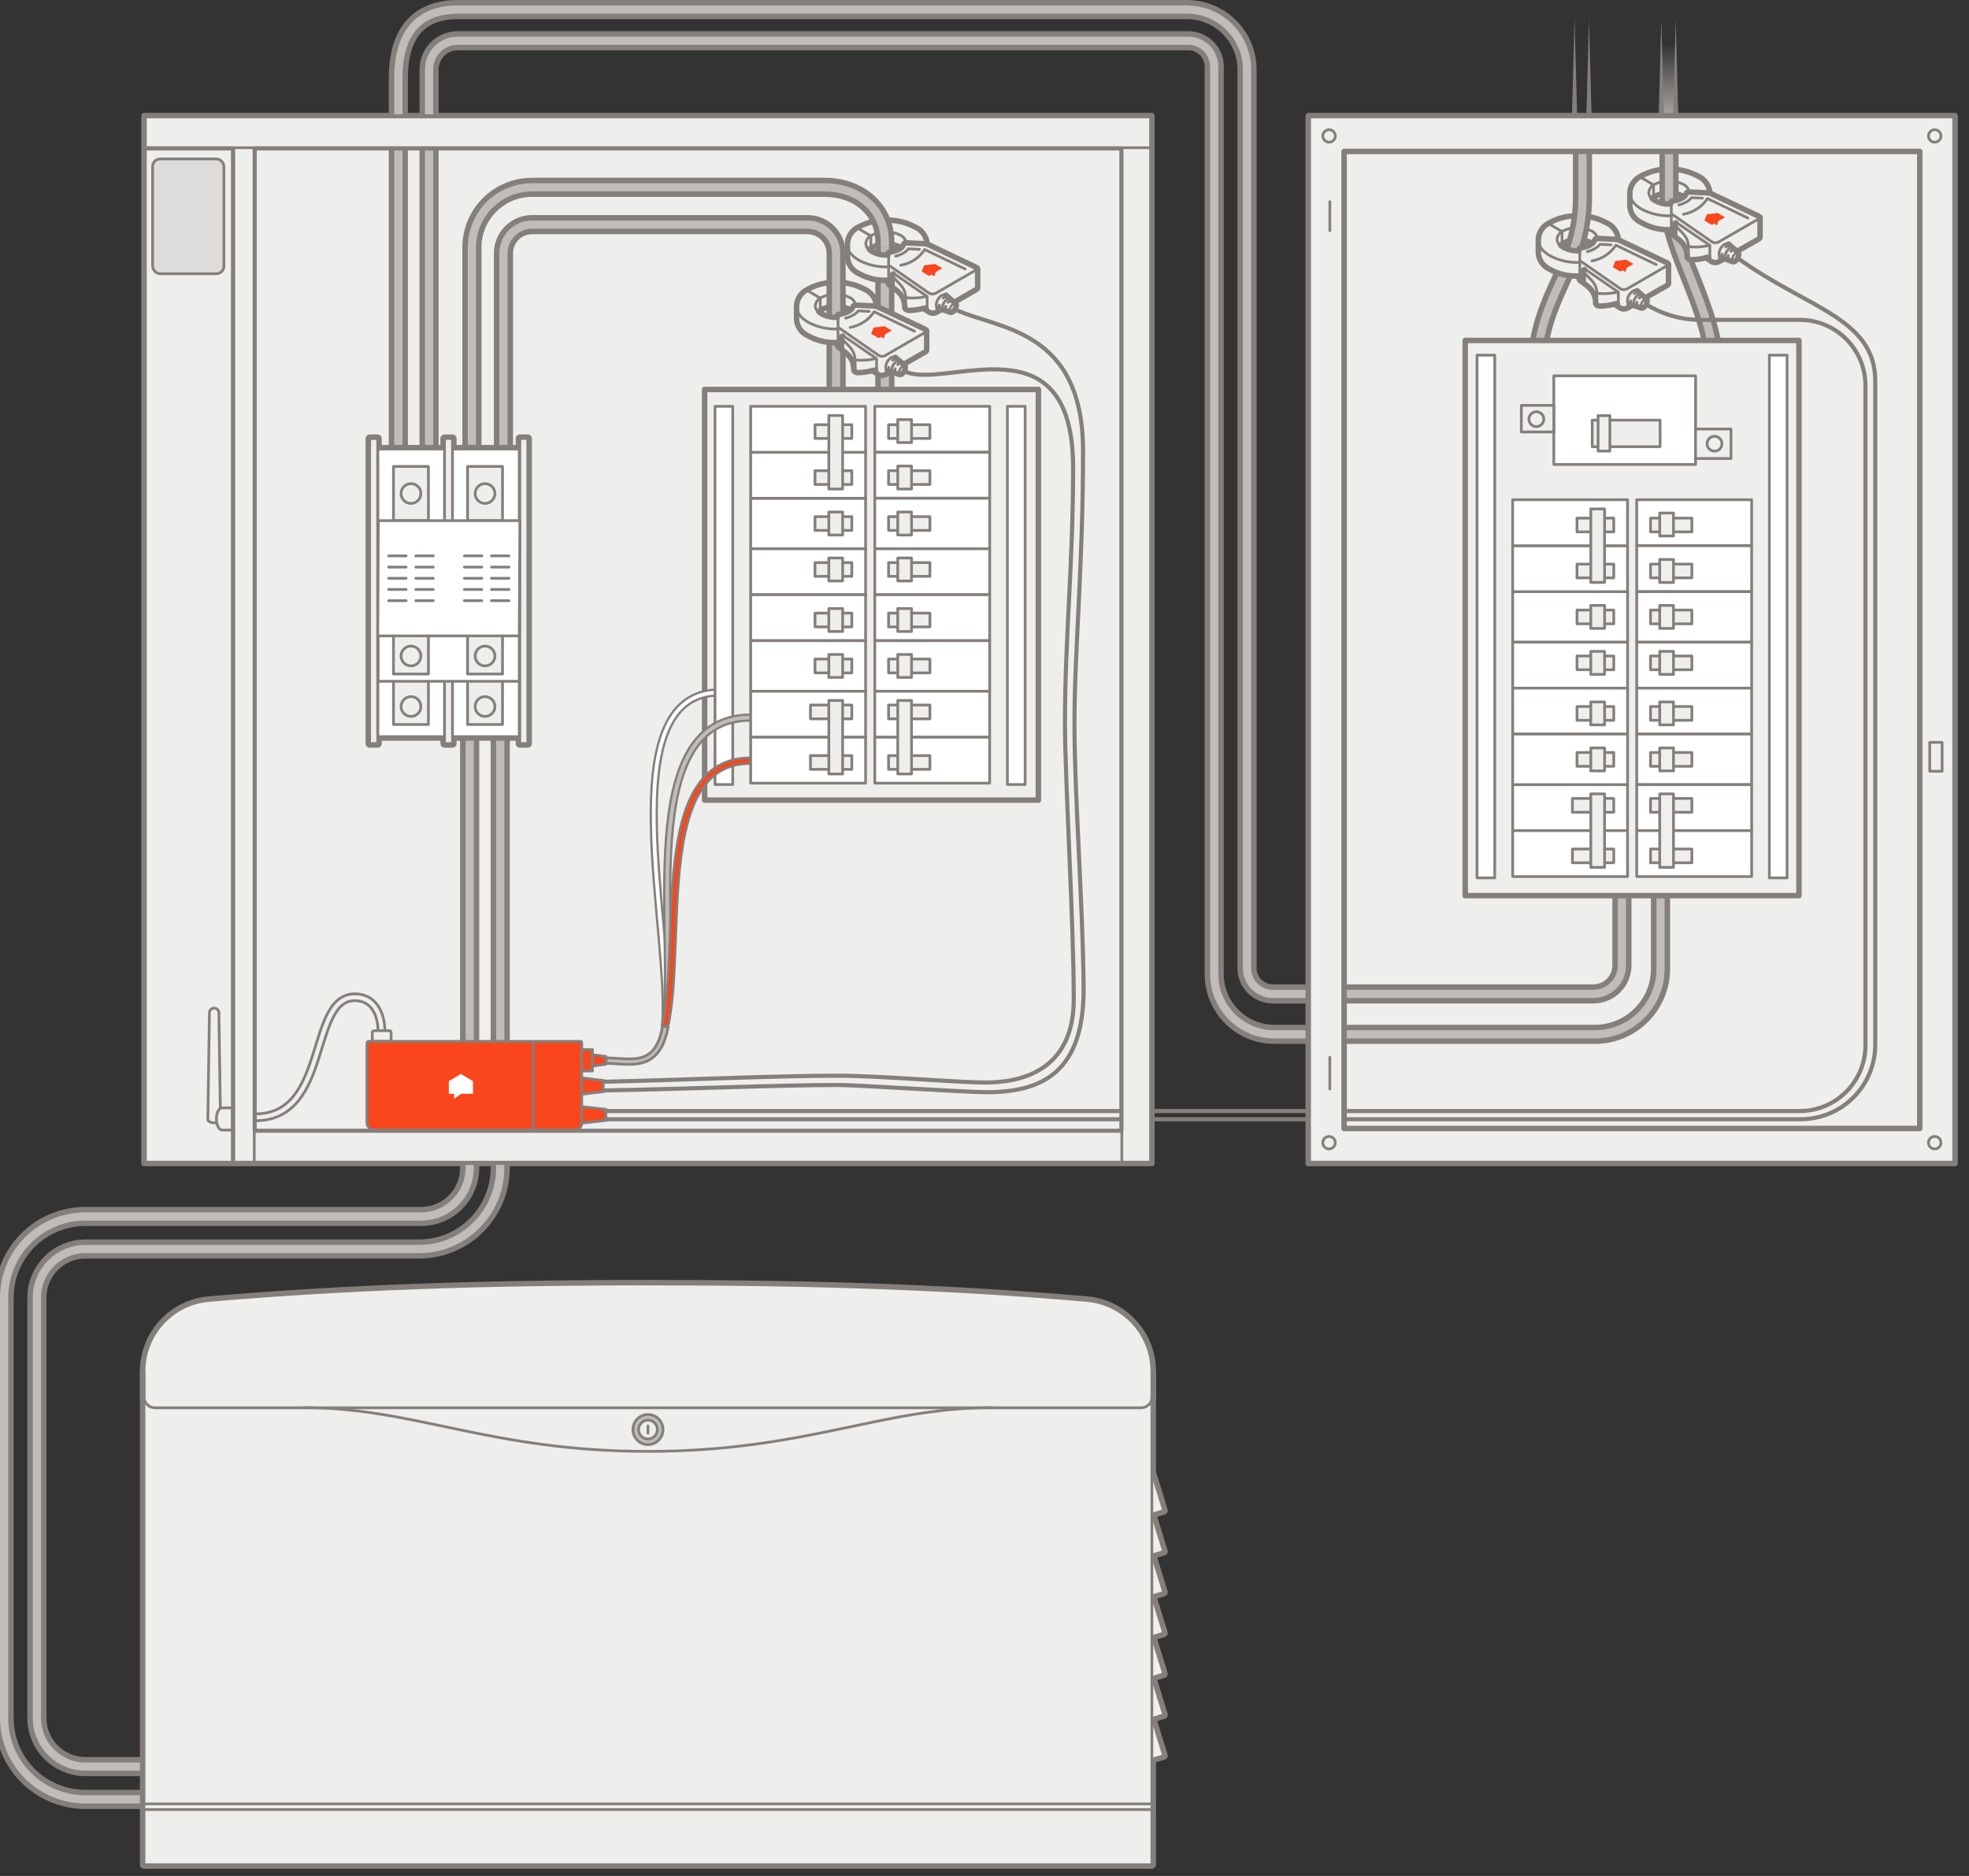 <?xml version="1.0" encoding="UTF-8"?>
<svg width="360px" height="343px" viewBox="0 0 360 343" version="1.1" xmlns="http://www.w3.org/2000/svg" xmlns:xlink="http://www.w3.org/1999/xlink">
    <rect x="0" y="0" width="360" height="343" fill="#333333" stroke="none"/>
    <!-- Generator: Sketch 64 (93537) - https://sketch.com -->
    <title>zOLDcts/sense/generator_sub-d2c</title>
    <desc>Created with Sketch.</desc>
    <defs>
        <linearGradient x1="17.386%" y1="107.999%" x2="17.386%" y2="24.925%" id="linearGradient-1">
            <stop stop-color="#BFBCBA" offset="0%"></stop>
            <stop stop-color="#BFBCBA" stop-opacity="0" offset="100%"></stop>
        </linearGradient>
        <linearGradient x1="24604.546%" y1="3620.461%" x2="24604.546%" y2="3537.386%" id="linearGradient-2">
            <stop stop-color="#BFBCBA" offset="0%"></stop>
            <stop stop-color="#BFBCBA" stop-opacity="0" offset="100%"></stop>
        </linearGradient>
    </defs>
    <g id="zOLDcts/sense/generator_sub-d2c" stroke="none" stroke-width="1" fill="none" fill-rule="evenodd">
        <g id="generatorsub" transform="translate(0, 1)">
            <rect id="Rectangle" stroke="#857F7B" fill="#EEEEED" fill-rule="nonzero" stroke-linecap="round" stroke-linejoin="round" x="26.33" y="20.14" width="184.27" height="191.6"></rect>
            <path d="M26.33,328 L15.6,328 C11.655,328 7.871,326.43 5.085,323.636 C2.299,320.843 0.739,317.055 0.75,313.11 L0.75,236.28 C0.747,232.34 2.311,228.56 5.096,225.773 C7.881,222.986 11.66,221.42 15.6,221.42 L77,221.42 C81.895,221.42 85.864,217.455 85.87,212.56 L85.87,133.69" id="Path" stroke="#857F7B" stroke-width="3.5"></path>
            <path d="M26.33,328 L15.6,328 C11.655,328 7.871,326.43 5.085,323.636 C2.299,320.843 0.739,317.055 0.75,313.11 L0.75,236.28 C0.747,232.34 2.311,228.56 5.096,225.773 C7.881,222.986 11.66,221.42 15.6,221.42 L77,221.42 C81.895,221.42 85.864,217.455 85.87,212.56 L85.87,133.69" id="Path" stroke="#BFBCBA" stroke-width="1.5"></path>
            <path d="M26.33,322 L15.61,322 C10.715,321.994 6.75,318.025 6.75,313.13 L6.75,236.24 C6.75,231.345 10.715,227.376 15.61,227.37 L76.61,227.37 C84.811,227.37 91.46,220.721 91.46,212.52 L91.46,133.69" id="Path" stroke="#857F7B" stroke-width="3.5"></path>
            <path d="M26.33,322 L15.61,322 C10.715,321.994 6.75,318.025 6.75,313.13 L6.75,236.24 C6.75,231.345 10.715,227.376 15.61,227.37 L76.61,227.37 C84.811,227.37 91.46,220.721 91.46,212.52 L91.46,133.69" id="Path" stroke="#BFBCBA" stroke-width="1.5"></path>
            <rect id="Rectangle" stroke="#857F7B" stroke-width="0.5" fill="#EEEEED" fill-rule="nonzero" stroke-linecap="round" stroke-linejoin="round" x="243.07" y="24.15" width="109.85" height="183.36"></rect>
            <line x1="152.87" y1="55.41" x2="152.87" y2="70.45" id="Path" stroke="#857F7B" stroke-width="3.5"></line>
            <line x1="152.87" y1="55.41" x2="152.87" y2="70.45" id="Path" stroke="#BFBCBA" stroke-width="1.5"></line>
            <line x1="161.78" y1="70.45" x2="161.78" y2="43.99" id="Path" stroke="#857F7B" stroke-width="3.5"></line>
            <line x1="161.78" y1="70.45" x2="161.78" y2="43.99" id="Path" stroke="#BFBCBA" stroke-width="1.5"></line>
            <path d="M110.29,198.38 C126.63,198.09 142.29,197.38 153.29,197.38 C156.91,197.38 176.57,198.7 180.35,198.7 C190.5,198.7 198.35,195.13 198.12,179.22 C197.94,163.14 196.45,144.6 196.45,131.22 C196.45,118.01 198.02,102.37 198.02,81.49 C198.02,58.93 182.26,59.21 174.63,55.58" id="Path" stroke="#857F7B" stroke-width="0.75" stroke-linecap="round"></path>
            <path d="M110.29,196.79 C125.72,196.44 141.86,195.68 153.13,195.68 C161.34,195.68 176.33,197.05 180.96,196.92 C188.18,196.73 196.32,193.7 196.32,181.7 C196.32,167.6 194.71,141.75 194.71,131.12 C194.71,115.64 196.2,102.21 196.2,84.54 C196.2,56.7 172.83,70.41 165.39,66.9" id="Path" stroke="#857F7B" stroke-width="0.75" stroke-linecap="round"></path>
            <rect id="Rectangle" stroke="#857F7B" stroke-width="0.5" fill="#FFFFFF" fill-rule="nonzero" stroke-linecap="round" stroke-linejoin="round" x="184.19" y="73.29" width="3.24" height="69.15"></rect>
            <rect id="Rectangle" stroke="#857F7B" stroke-width="0.5" fill="#FFFFFF" fill-rule="nonzero" stroke-linecap="round" stroke-linejoin="round" x="159.94" y="73.29" width="21.01" height="8.4"></rect>
            <polyline id="Path" stroke="#857F7B" stroke-width="0.5" fill="#EEEEED" fill-rule="nonzero" stroke-linecap="round" stroke-linejoin="round" points="164.14 76.65 162.46 76.65 162.46 79.17 164.14 79.17"></polyline>
            <polyline id="Path" stroke="#857F7B" stroke-width="0.5" fill="#EEEEED" fill-rule="nonzero" stroke-linecap="round" stroke-linejoin="round" points="166.66 79.17 170.02 79.17 170.02 76.65 166.66 76.65"></polyline>
            <rect id="Rectangle" stroke="#857F7B" stroke-width="0.5" fill="#EEEEED" fill-rule="nonzero" stroke-linecap="round" stroke-linejoin="round" x="164.14" y="75.72" width="2.52" height="4.2"></rect>
            <rect id="Rectangle" stroke="#857F7B" stroke-width="0.5" fill="#FFFFFF" fill-rule="nonzero" stroke-linecap="round" stroke-linejoin="round" x="159.94" y="81.69" width="21.01" height="8.4"></rect>
            <polyline id="Path" stroke="#857F7B" stroke-width="0.5" fill="#EEEEED" fill-rule="nonzero" stroke-linecap="round" stroke-linejoin="round" points="164.14 85.06 162.46 85.06 162.46 87.58 164.14 87.58"></polyline>
            <polyline id="Path" stroke="#857F7B" stroke-width="0.5" fill="#EEEEED" fill-rule="nonzero" stroke-linecap="round" stroke-linejoin="round" points="166.66 87.58 170.02 87.58 170.02 85.06 166.66 85.06"></polyline>
            <rect id="Rectangle" stroke="#857F7B" stroke-width="0.5" fill="#EEEEED" fill-rule="nonzero" stroke-linecap="round" stroke-linejoin="round" x="164.14" y="84.21" width="2.52" height="4.2"></rect>
            <rect id="Rectangle" stroke="#857F7B" stroke-width="0.5" fill="#FFFFFF" fill-rule="nonzero" stroke-linecap="round" stroke-linejoin="round" x="159.94" y="90.1" width="21.01" height="9.24"></rect>
            <polyline id="Path" stroke="#857F7B" stroke-width="0.5" fill="#EEEEED" fill-rule="nonzero" stroke-linecap="round" stroke-linejoin="round" points="164.14 93.46 162.46 93.46 162.46 95.98 164.14 95.98"></polyline>
            <polyline id="Path" stroke="#857F7B" stroke-width="0.5" fill="#EEEEED" fill-rule="nonzero" stroke-linecap="round" stroke-linejoin="round" points="166.66 95.98 170.02 95.98 170.02 93.46 166.66 93.46"></polyline>
            <rect id="Rectangle" stroke="#857F7B" stroke-width="0.5" fill="#EEEEED" fill-rule="nonzero" stroke-linecap="round" stroke-linejoin="round" x="164.14" y="92.62" width="2.52" height="4.2"></rect>
            <rect id="Rectangle" stroke="#857F7B" stroke-width="0.5" fill="#FFFFFF" fill-rule="nonzero" stroke-linecap="round" stroke-linejoin="round" x="159.94" y="99.34" width="21.01" height="8.4"></rect>
            <polyline id="Path" stroke="#857F7B" stroke-width="0.5" fill="#EEEEED" fill-rule="nonzero" stroke-linecap="round" stroke-linejoin="round" points="164.14 101.86 162.46 101.86 162.46 104.38 164.14 104.38"></polyline>
            <polyline id="Path" stroke="#857F7B" stroke-width="0.5" fill="#EEEEED" fill-rule="nonzero" stroke-linecap="round" stroke-linejoin="round" points="166.66 104.38 170.02 104.38 170.02 101.86 166.66 101.86"></polyline>
            <rect id="Rectangle" stroke="#857F7B" stroke-width="0.5" fill="#EEEEED" fill-rule="nonzero" stroke-linecap="round" stroke-linejoin="round" x="164.14" y="101.02" width="2.52" height="4.2"></rect>
            <rect id="Rectangle" stroke="#857F7B" stroke-width="0.5" fill="#FFFFFF" fill-rule="nonzero" stroke-linecap="round" stroke-linejoin="round" x="159.94" y="107.74" width="21.01" height="8.4"></rect>
            <polyline id="Path" stroke="#857F7B" stroke-width="0.5" fill="#EEEEED" fill-rule="nonzero" stroke-linecap="round" stroke-linejoin="round" points="164.14 111.1 162.46 111.1 162.46 113.62 164.14 113.62"></polyline>
            <polyline id="Path" stroke="#857F7B" stroke-width="0.5" fill="#EEEEED" fill-rule="nonzero" stroke-linecap="round" stroke-linejoin="round" points="166.66 113.62 170.02 113.62 170.02 111.1 166.66 111.1"></polyline>
            <rect id="Rectangle" stroke="#857F7B" stroke-width="0.5" fill="#EEEEED" fill-rule="nonzero" stroke-linecap="round" stroke-linejoin="round" x="164.14" y="110.26" width="2.52" height="4.2"></rect>
            <rect id="Rectangle" stroke="#857F7B" stroke-width="0.5" fill="#FFFFFF" fill-rule="nonzero" stroke-linecap="round" stroke-linejoin="round" x="159.94" y="116.14" width="21.01" height="9.24"></rect>
            <polyline id="Path" stroke="#857F7B" stroke-width="0.5" fill="#EEEEED" fill-rule="nonzero" stroke-linecap="round" stroke-linejoin="round" points="164.14 119.5 162.46 119.5 162.46 122.03 164.14 122.03"></polyline>
            <polyline id="Path" stroke="#857F7B" stroke-width="0.5" fill="#EEEEED" fill-rule="nonzero" stroke-linecap="round" stroke-linejoin="round" points="166.66 122.03 170.02 122.03 170.02 119.5 166.66 119.5"></polyline>
            <rect id="Rectangle" stroke="#857F7B" stroke-width="0.5" fill="#EEEEED" fill-rule="nonzero" stroke-linecap="round" stroke-linejoin="round" x="164.14" y="118.66" width="2.52" height="4.2"></rect>
            <polyline id="Path" stroke="#857F7B" stroke-width="0.5" fill="#FFFFFF" fill-rule="nonzero" stroke-linecap="round" stroke-linejoin="round" points="164.14 133.79 159.94 133.79 159.94 125.39 180.94 125.39 180.94 133.79 166.66 133.79"></polyline>
            <polyline id="Path" stroke="#857F7B" stroke-width="0.5" fill="#EEEEED" fill-rule="nonzero" stroke-linecap="round" stroke-linejoin="round" points="164.14 127.91 162.46 127.91 162.46 130.43 164.14 130.43"></polyline>
            <polyline id="Path" stroke="#857F7B" stroke-width="0.5" fill="#EEEEED" fill-rule="nonzero" stroke-linecap="round" stroke-linejoin="round" points="166.66 130.43 170.02 130.43 170.02 127.91 166.66 127.91"></polyline>
            <polyline id="Path" stroke="#857F7B" stroke-width="0.5" fill="#FFFFFF" fill-rule="nonzero" stroke-linecap="round" stroke-linejoin="round" points="166.66 133.79 180.94 133.79 180.94 142.19 159.94 142.19 159.94 133.79 164.14 133.79"></polyline>
            <polyline id="Path" stroke="#857F7B" stroke-width="0.5" fill="#EEEEED" fill-rule="nonzero" stroke-linecap="round" stroke-linejoin="round" points="164.14 137.15 162.46 137.15 162.46 139.67 164.14 139.67"></polyline>
            <polyline id="Path" stroke="#857F7B" stroke-width="0.5" fill="#EEEEED" fill-rule="nonzero" stroke-linecap="round" stroke-linejoin="round" points="166.66 139.67 170.02 139.67 170.02 137.15 166.66 137.15"></polyline>
            <rect id="Rectangle" stroke="#857F7B" stroke-width="0.5" fill="#EEEEED" fill-rule="nonzero" stroke-linecap="round" stroke-linejoin="round" x="164.14" y="127.07" width="2.52" height="13.44"></rect>
            <rect id="Rectangle" stroke="#857F7B" stroke-width="0.5" fill="#FFFFFF" fill-rule="nonzero" stroke-linecap="round" stroke-linejoin="round" x="137.25" y="90.1" width="21.01" height="9.24"></rect>
            <polyline id="Path" stroke="#857F7B" stroke-width="0.5" fill="#EEEEED" fill-rule="nonzero" stroke-linecap="round" stroke-linejoin="round" points="151.53 95.98 149.01 95.98 149.01 93.46 151.53 93.46"></polyline>
            <polyline id="Path" stroke="#857F7B" stroke-width="0.5" fill="#EEEEED" fill-rule="nonzero" stroke-linecap="round" stroke-linejoin="round" points="154.06 93.46 155.74 93.46 155.74 95.98 154.06 95.98"></polyline>
            <rect id="Rectangle" stroke="#857F7B" stroke-width="0.5" fill="#EEEEED" fill-rule="nonzero" stroke-linecap="round" stroke-linejoin="round" x="151.54" y="92.62" width="2.52" height="4.2"></rect>
            <rect id="Rectangle" stroke="#857F7B" stroke-width="0.5" fill="#FFFFFF" fill-rule="nonzero" stroke-linecap="round" stroke-linejoin="round" x="137.25" y="99.34" width="21.01" height="8.4"></rect>
            <polyline id="Path" stroke="#857F7B" stroke-width="0.5" fill="#EEEEED" fill-rule="nonzero" stroke-linecap="round" stroke-linejoin="round" points="151.53 104.38 149.01 104.38 149.01 101.86 151.53 101.86"></polyline>
            <polyline id="Path" stroke="#857F7B" stroke-width="0.5" fill="#EEEEED" fill-rule="nonzero" stroke-linecap="round" stroke-linejoin="round" points="154.06 101.86 155.74 101.86 155.74 104.38 154.06 104.38"></polyline>
            <rect id="Rectangle" stroke="#857F7B" stroke-width="0.5" fill="#EEEEED" fill-rule="nonzero" stroke-linecap="round" stroke-linejoin="round" x="151.54" y="101.02" width="2.52" height="4.2"></rect>
            <rect id="Rectangle" stroke="#857F7B" stroke-width="0.5" fill="#FFFFFF" fill-rule="nonzero" stroke-linecap="round" stroke-linejoin="round" x="137.25" y="107.74" width="21.01" height="8.4"></rect>
            <polyline id="Path" stroke="#857F7B" stroke-width="0.5" fill="#EEEEED" fill-rule="nonzero" stroke-linecap="round" stroke-linejoin="round" points="151.53 113.62 149.01 113.62 149.01 111.1 151.53 111.1"></polyline>
            <polyline id="Path" stroke="#857F7B" stroke-width="0.5" fill="#EEEEED" fill-rule="nonzero" stroke-linecap="round" stroke-linejoin="round" points="154.06 111.1 155.74 111.1 155.74 113.62 154.06 113.62"></polyline>
            <rect id="Rectangle" stroke="#857F7B" stroke-width="0.5" fill="#EEEEED" fill-rule="nonzero" stroke-linecap="round" stroke-linejoin="round" x="151.54" y="110.26" width="2.52" height="4.2"></rect>
            <rect id="Rectangle" stroke="#857F7B" stroke-width="0.5" fill="#FFFFFF" fill-rule="nonzero" stroke-linecap="round" stroke-linejoin="round" x="137.25" y="116.14" width="21.01" height="9.24"></rect>
            <polyline id="Path" stroke="#857F7B" stroke-width="0.5" fill="#EEEEED" fill-rule="nonzero" stroke-linecap="round" stroke-linejoin="round" points="151.53 122.03 149.01 122.03 149.01 119.5 151.53 119.5"></polyline>
            <polyline id="Path" stroke="#857F7B" stroke-width="0.5" fill="#EEEEED" fill-rule="nonzero" stroke-linecap="round" stroke-linejoin="round" points="154.06 119.5 155.74 119.5 155.74 122.03 154.06 122.03"></polyline>
            <rect id="Rectangle" stroke="#857F7B" stroke-width="0.5" fill="#EEEEED" fill-rule="nonzero" stroke-linecap="round" stroke-linejoin="round" x="151.54" y="118.66" width="2.52" height="4.2"></rect>
            <polyline id="Path" stroke="#857F7B" stroke-width="0.5" fill="#FFFFFF" fill-rule="nonzero" stroke-linecap="round" stroke-linejoin="round" points="151.53 81.69 137.25 81.69 137.25 90.1 158.26 90.1 158.26 81.69 154.06 81.69"></polyline>
            <polyline id="Path" stroke="#857F7B" stroke-width="0.5" fill="#EEEEED" fill-rule="nonzero" stroke-linecap="round" stroke-linejoin="round" points="151.53 87.58 149.01 87.58 149.01 85.06 151.53 85.06"></polyline>
            <polyline id="Path" stroke="#857F7B" stroke-width="0.5" fill="#EEEEED" fill-rule="nonzero" stroke-linecap="round" stroke-linejoin="round" points="154.06 85.06 155.74 85.06 155.74 87.58 154.06 87.58"></polyline>
            <polyline id="Path" stroke="#857F7B" stroke-width="0.5" fill="#FFFFFF" fill-rule="nonzero" stroke-linecap="round" stroke-linejoin="round" points="154.06 81.69 158.26 81.69 158.26 73.29 137.25 73.29 137.25 81.69 151.53 81.69"></polyline>
            <polyline id="Path" stroke="#857F7B" stroke-width="0.5" fill="#EEEEED" fill-rule="nonzero" stroke-linecap="round" stroke-linejoin="round" points="151.53 79.17 149.01 79.17 149.01 76.65 151.53 76.65"></polyline>
            <polyline id="Path" stroke="#857F7B" stroke-width="0.5" fill="#EEEEED" fill-rule="nonzero" stroke-linecap="round" stroke-linejoin="round" points="154.06 76.65 155.74 76.65 155.74 79.17 154.06 79.17"></polyline>
            <rect id="Rectangle" stroke="#857F7B" stroke-width="0.5" fill="#EEEEED" fill-rule="nonzero" stroke-linecap="round" stroke-linejoin="round" x="151.54" y="74.97" width="2.52" height="13.44"></rect>
            <path d="M72.83,81.1 L72.83,13.28 C72.83,5.09 76.51,0.75 83.73,0.75 L217,0.75 C223.075,0.75 228,5.675 228,11.75 L228,176 C227.997,177.254 228.493,178.457 229.379,179.344 C230.264,180.231 231.466,180.73 232.72,180.73 L291.31,180.73 C294.198,180.73 296.54,178.388 296.54,175.5 L296.54,162.76" id="Path" stroke="#857F7B" stroke-width="3.5"></path>
            <path d="M72.83,81.1 L72.83,13.28 C72.83,5.09 76.51,0.75 83.73,0.75 L217,0.75 C223.075,0.75 228,5.675 228,11.75 L228,176 C227.997,177.254 228.493,178.457 229.379,179.344 C230.264,180.231 231.466,180.73 232.72,180.73 L291.31,180.73 C294.198,180.73 296.54,178.388 296.54,175.5 L296.54,162.76" id="Path" stroke="#BFBCBA" stroke-width="1.5"></path>
            <path d="M78.45,81.1 L78.45,11.68 C78.45,8.792 80.792,6.45 83.68,6.45 L217.24,6.45 C218.5,6.442 219.71,6.937 220.604,7.825 C221.498,8.713 222,9.92 222,11.18 L222,177.12 C222,183.195 226.925,188.12 233,188.12 L291.6,188.12 C298.227,188.12 303.6,182.747 303.6,176.12 L303.6,162.76" id="Path" stroke="#857F7B" stroke-width="3.5"></path>
            <path d="M78.45,81.1 L78.45,11.68 C78.45,8.792 80.792,6.45 83.68,6.45 L217.24,6.45 C218.5,6.442 219.71,6.937 220.604,7.825 C221.498,8.713 222,9.92 222,11.18 L222,177.12 C222,183.195 226.925,188.12 233,188.12 L291.6,188.12 C298.227,188.12 303.6,182.747 303.6,176.12 L303.6,162.76" id="Path" stroke="#BFBCBA" stroke-width="1.5"></path>
            <rect id="Rectangle" stroke="#857F7B" stroke-linecap="round" stroke-linejoin="round" x="128.83" y="70.21" width="61.02" height="75.08"></rect>
            <path d="M131.58,125.61 C111.28,125.61 123.11,169.54 121.58,186.87" id="Path" stroke="#857F7B" stroke-width="1.5"></path>
            <path d="M131.58,125.61 C111.28,125.61 123.11,169.54 121.58,186.87" id="Path" stroke="#FFFFFF" stroke-width="0.68"></path>
            <path d="M288.32,42.81 C285.73,51.39 281,56.1 281,67.23 L281,73.12" id="Path" stroke="#857F7B" stroke-width="3.5"></path>
            <path d="M288.32,42.81 C285.73,51.39 281,56.1 281,67.23 L281,73.12" id="Path" stroke="#BFBCBA" stroke-width="1.5"></path>
            <path d="M305.15,35.16 C305.15,45.03 313.49,55.09 313.49,67.23 L313.49,77.44" id="Path" stroke="#857F7B" stroke-width="3.5"></path>
            <path d="M305.15,35.16 C305.15,45.03 313.49,55.09 313.49,67.23 L313.49,77.44" id="Path" stroke="#BFBCBA" stroke-width="1.5"></path>
            <rect id="Rectangle" stroke="#857F7B" fill="#EEEEED" fill-rule="nonzero" stroke-linecap="round" stroke-linejoin="round" x="267.89" y="61.25" width="61.02" height="101.51"></rect>
            <rect id="Rectangle" stroke="#857F7B" stroke-width="0.5" fill="#FFFFFF" fill-rule="nonzero" stroke-linecap="round" stroke-linejoin="round" x="323.5" y="63.94" width="3.24" height="95.57"></rect>
            <rect id="Rectangle" stroke="#857F7B" stroke-width="0.5" fill="#FFFFFF" fill-rule="nonzero" stroke-linecap="round" stroke-linejoin="round" x="284.09" y="67.72" width="25.92" height="16.2"></rect>
            <polyline id="Path" stroke="#857F7B" stroke-width="0.5" fill="#EEEEED" fill-rule="nonzero" stroke-linecap="round" stroke-linejoin="round" points="294.34 80.68 303.52 80.68 303.52 75.82 294.34 75.82"></polyline>
            <polyline id="Path" stroke="#857F7B" stroke-width="0.5" fill="#EEEEED" fill-rule="nonzero" stroke-linecap="round" stroke-linejoin="round" points="292.19 75.82 291.11 75.82 291.11 80.68 292.19 80.68"></polyline>
            <rect id="Rectangle" stroke="#857F7B" stroke-width="0.5" fill="#EEEEED" fill-rule="nonzero" stroke-linecap="round" stroke-linejoin="round" x="292.18" y="74.99" width="2.16" height="6.48"></rect>
            <line x1="279.94" y1="76.58" x2="281.85" y2="74.67" id="Path" fill="#F6F6F6" fill-rule="nonzero"></line>
            <line x1="312.51" y1="81.08" x2="314.42" y2="79.17" id="Path" fill="#F6F6F6" fill-rule="nonzero"></line>
            <rect id="Rectangle" stroke="#857F7B" stroke-width="0.5" fill="#FFFFFF" fill-rule="nonzero" stroke-linecap="round" stroke-linejoin="round" x="299.25" y="90.37" width="21.01" height="8.4"></rect>
            <polyline id="Path" stroke="#857F7B" stroke-width="0.5" fill="#EEEEED" fill-rule="nonzero" stroke-linecap="round" stroke-linejoin="round" points="303.45 93.73 301.77 93.73 301.77 96.25 303.45 96.25"></polyline>
            <polyline id="Path" stroke="#857F7B" stroke-width="0.5" fill="#EEEEED" fill-rule="nonzero" stroke-linecap="round" stroke-linejoin="round" points="305.97 96.25 309.33 96.25 309.33 93.73 305.97 93.73"></polyline>
            <rect id="Rectangle" stroke="#857F7B" stroke-width="0.5" fill="#EEEEED" fill-rule="nonzero" stroke-linecap="round" stroke-linejoin="round" x="303.45" y="92.8" width="2.52" height="4.2"></rect>
            <rect id="Rectangle" stroke="#857F7B" stroke-width="0.5" fill="#FFFFFF" fill-rule="nonzero" stroke-linecap="round" stroke-linejoin="round" x="299.25" y="98.78" width="21.01" height="8.4"></rect>
            <polyline id="Path" stroke="#857F7B" stroke-width="0.5" fill="#EEEEED" fill-rule="nonzero" stroke-linecap="round" stroke-linejoin="round" points="303.45 102.14 301.77 102.14 301.77 104.66 303.45 104.66"></polyline>
            <polyline id="Path" stroke="#857F7B" stroke-width="0.5" fill="#EEEEED" fill-rule="nonzero" stroke-linecap="round" stroke-linejoin="round" points="305.97 104.66 309.33 104.66 309.33 102.14 305.97 102.14"></polyline>
            <rect id="Rectangle" stroke="#857F7B" stroke-width="0.5" fill="#EEEEED" fill-rule="nonzero" stroke-linecap="round" stroke-linejoin="round" x="303.45" y="101.3" width="2.52" height="4.2"></rect>
            <rect id="Rectangle" stroke="#857F7B" stroke-width="0.5" fill="#FFFFFF" fill-rule="nonzero" stroke-linecap="round" stroke-linejoin="round" x="299.25" y="107.18" width="21.01" height="9.24"></rect>
            <polyline id="Path" stroke="#857F7B" stroke-width="0.5" fill="#EEEEED" fill-rule="nonzero" stroke-linecap="round" stroke-linejoin="round" points="303.45 110.54 301.77 110.54 301.77 113.06 303.45 113.06"></polyline>
            <polyline id="Path" stroke="#857F7B" stroke-width="0.5" fill="#EEEEED" fill-rule="nonzero" stroke-linecap="round" stroke-linejoin="round" points="305.97 113.06 309.33 113.06 309.33 110.54 305.97 110.54"></polyline>
            <rect id="Rectangle" stroke="#857F7B" stroke-width="0.5" fill="#EEEEED" fill-rule="nonzero" stroke-linecap="round" stroke-linejoin="round" x="303.45" y="109.7" width="2.52" height="4.2"></rect>
            <rect id="Rectangle" stroke="#857F7B" stroke-width="0.5" fill="#FFFFFF" fill-rule="nonzero" stroke-linecap="round" stroke-linejoin="round" x="299.25" y="116.42" width="21.01" height="8.4"></rect>
            <polyline id="Path" stroke="#857F7B" stroke-width="0.5" fill="#EEEEED" fill-rule="nonzero" stroke-linecap="round" stroke-linejoin="round" points="303.45 118.94 301.77 118.94 301.77 121.46 303.45 121.46"></polyline>
            <polyline id="Path" stroke="#857F7B" stroke-width="0.5" fill="#EEEEED" fill-rule="nonzero" stroke-linecap="round" stroke-linejoin="round" points="305.97 121.46 309.33 121.46 309.33 118.94 305.97 118.94"></polyline>
            <rect id="Rectangle" stroke="#857F7B" stroke-width="0.5" fill="#EEEEED" fill-rule="nonzero" stroke-linecap="round" stroke-linejoin="round" x="303.45" y="118.1" width="2.52" height="4.2"></rect>
            <rect id="Rectangle" stroke="#857F7B" stroke-width="0.5" fill="#FFFFFF" fill-rule="nonzero" stroke-linecap="round" stroke-linejoin="round" x="299.25" y="124.82" width="21.01" height="8.4"></rect>
            <polyline id="Path" stroke="#857F7B" stroke-width="0.5" fill="#EEEEED" fill-rule="nonzero" stroke-linecap="round" stroke-linejoin="round" points="303.45 128.18 301.77 128.18 301.77 130.7 303.45 130.7"></polyline>
            <polyline id="Path" stroke="#857F7B" stroke-width="0.5" fill="#EEEEED" fill-rule="nonzero" stroke-linecap="round" stroke-linejoin="round" points="305.97 130.7 309.33 130.7 309.33 128.18 305.97 128.18"></polyline>
            <rect id="Rectangle" stroke="#857F7B" stroke-width="0.5" fill="#EEEEED" fill-rule="nonzero" stroke-linecap="round" stroke-linejoin="round" x="303.45" y="127.34" width="2.52" height="4.2"></rect>
            <rect id="Rectangle" stroke="#857F7B" stroke-width="0.5" fill="#FFFFFF" fill-rule="nonzero" stroke-linecap="round" stroke-linejoin="round" x="299.25" y="133.22" width="21.01" height="9.24"></rect>
            <polyline id="Path" stroke="#857F7B" stroke-width="0.5" fill="#EEEEED" fill-rule="nonzero" stroke-linecap="round" stroke-linejoin="round" points="303.45 136.59 301.77 136.59 301.77 139.11 303.45 139.11"></polyline>
            <polyline id="Path" stroke="#857F7B" stroke-width="0.5" fill="#EEEEED" fill-rule="nonzero" stroke-linecap="round" stroke-linejoin="round" points="305.97 139.11 309.33 139.11 309.33 136.59 305.97 136.59"></polyline>
            <rect id="Rectangle" stroke="#857F7B" stroke-width="0.5" fill="#EEEEED" fill-rule="nonzero" stroke-linecap="round" stroke-linejoin="round" x="303.45" y="135.75" width="2.52" height="4.2"></rect>
            <polyline id="Path" stroke="#857F7B" stroke-width="0.5" fill="#FFFFFF" fill-rule="nonzero" stroke-linecap="round" stroke-linejoin="round" points="303.45 150.87 299.25 150.87 299.25 142.47 320.26 142.47 320.26 150.87 305.97 150.87"></polyline>
            <polyline id="Path" stroke="#857F7B" stroke-width="0.5" fill="#EEEEED" fill-rule="nonzero" stroke-linecap="round" stroke-linejoin="round" points="303.45 144.99 301.77 144.99 301.77 147.51 303.45 147.51"></polyline>
            <polyline id="Path" stroke="#857F7B" stroke-width="0.5" fill="#EEEEED" fill-rule="nonzero" stroke-linecap="round" stroke-linejoin="round" points="305.97 147.51 309.33 147.51 309.33 144.99 305.97 144.99"></polyline>
            <polyline id="Path" stroke="#857F7B" stroke-width="0.5" fill="#FFFFFF" fill-rule="nonzero" stroke-linecap="round" stroke-linejoin="round" points="305.97 150.87 320.26 150.87 320.26 159.27 299.25 159.27 299.25 150.87 303.45 150.87"></polyline>
            <polyline id="Path" stroke="#857F7B" stroke-width="0.5" fill="#EEEEED" fill-rule="nonzero" stroke-linecap="round" stroke-linejoin="round" points="303.45 154.23 301.77 154.23 301.77 156.75 303.45 156.75"></polyline>
            <polyline id="Path" stroke="#857F7B" stroke-width="0.5" fill="#EEEEED" fill-rule="nonzero" stroke-linecap="round" stroke-linejoin="round" points="305.97 156.75 309.33 156.75 309.33 154.23 305.97 154.23"></polyline>
            <rect id="Rectangle" stroke="#857F7B" stroke-width="0.5" fill="#EEEEED" fill-rule="nonzero" stroke-linecap="round" stroke-linejoin="round" x="303.45" y="144.15" width="2.52" height="13.44"></rect>
            <polyline id="Path" stroke="#857F7B" stroke-width="0.5" fill="#FFFFFF" fill-rule="nonzero" stroke-linecap="round" stroke-linejoin="round" points="293.37 150.87 297.57 150.87 297.57 142.47 276.57 142.47 276.57 150.87 290.85 150.87"></polyline>
            <polyline id="Path" stroke="#857F7B" stroke-width="0.5" fill="#EEEEED" fill-rule="nonzero" stroke-linecap="round" stroke-linejoin="round" points="293.37 144.99 295.05 144.99 295.05 147.51 293.37 147.51"></polyline>
            <polyline id="Path" stroke="#857F7B" stroke-width="0.5" fill="#EEEEED" fill-rule="nonzero" stroke-linecap="round" stroke-linejoin="round" points="290.85 147.51 287.49 147.51 287.49 144.99 290.85 144.99"></polyline>
            <polyline id="Path" stroke="#857F7B" stroke-width="0.5" fill="#FFFFFF" fill-rule="nonzero" stroke-linecap="round" stroke-linejoin="round" points="290.85 150.87 276.57 150.87 276.57 159.27 297.57 159.27 297.57 150.87 293.37 150.87"></polyline>
            <polyline id="Path" stroke="#857F7B" stroke-width="0.5" fill="#EEEEED" fill-rule="nonzero" stroke-linecap="round" stroke-linejoin="round" points="293.37 154.23 295.05 154.23 295.05 156.75 293.37 156.75"></polyline>
            <polyline id="Path" stroke="#857F7B" stroke-width="0.5" fill="#EEEEED" fill-rule="nonzero" stroke-linecap="round" stroke-linejoin="round" points="290.85 156.75 287.49 156.75 287.49 154.23 290.85 154.23"></polyline>
            <rect id="Rectangle" stroke="#857F7B" stroke-width="0.5" fill="#EEEEED" fill-rule="nonzero" stroke-linecap="round" stroke-linejoin="round" x="290.85" y="144.15" width="2.52" height="13.44"></rect>
            <rect id="Rectangle" stroke="#857F7B" stroke-width="0.5" fill="#FFFFFF" fill-rule="nonzero" stroke-linecap="round" stroke-linejoin="round" x="276.57" y="107.18" width="21.01" height="9.24"></rect>
            <polyline id="Path" stroke="#857F7B" stroke-width="0.5" fill="#EEEEED" fill-rule="nonzero" stroke-linecap="round" stroke-linejoin="round" points="290.85 113.06 288.33 113.06 288.33 110.54 290.85 110.54"></polyline>
            <polyline id="Path" stroke="#857F7B" stroke-width="0.5" fill="#EEEEED" fill-rule="nonzero" stroke-linecap="round" stroke-linejoin="round" points="293.37 110.54 295.05 110.54 295.05 113.06 293.37 113.06"></polyline>
            <rect id="Rectangle" stroke="#857F7B" stroke-width="0.5" fill="#EEEEED" fill-rule="nonzero" stroke-linecap="round" stroke-linejoin="round" x="290.85" y="109.7" width="2.52" height="4.2"></rect>
            <rect id="Rectangle" stroke="#857F7B" stroke-width="0.5" fill="#FFFFFF" fill-rule="nonzero" stroke-linecap="round" stroke-linejoin="round" x="276.57" y="116.42" width="21.01" height="8.4"></rect>
            <polyline id="Path" stroke="#857F7B" stroke-width="0.5" fill="#EEEEED" fill-rule="nonzero" stroke-linecap="round" stroke-linejoin="round" points="290.85 121.46 288.33 121.46 288.33 118.94 290.85 118.94"></polyline>
            <polyline id="Path" stroke="#857F7B" stroke-width="0.5" fill="#EEEEED" fill-rule="nonzero" stroke-linecap="round" stroke-linejoin="round" points="293.37 118.94 295.05 118.94 295.05 121.46 293.37 121.46"></polyline>
            <rect id="Rectangle" stroke="#857F7B" stroke-width="0.5" fill="#EEEEED" fill-rule="nonzero" stroke-linecap="round" stroke-linejoin="round" x="290.85" y="118.1" width="2.52" height="4.2"></rect>
            <rect id="Rectangle" stroke="#857F7B" stroke-width="0.5" fill="#FFFFFF" fill-rule="nonzero" stroke-linecap="round" stroke-linejoin="round" x="276.57" y="124.82" width="21.01" height="8.4"></rect>
            <polyline id="Path" stroke="#857F7B" stroke-width="0.5" fill="#EEEEED" fill-rule="nonzero" stroke-linecap="round" stroke-linejoin="round" points="290.85 130.7 288.33 130.7 288.33 128.18 290.85 128.18"></polyline>
            <polyline id="Path" stroke="#857F7B" stroke-width="0.5" fill="#EEEEED" fill-rule="nonzero" stroke-linecap="round" stroke-linejoin="round" points="293.37 128.18 295.05 128.18 295.05 130.7 293.37 130.7"></polyline>
            <rect id="Rectangle" stroke="#857F7B" stroke-width="0.5" fill="#EEEEED" fill-rule="nonzero" stroke-linecap="round" stroke-linejoin="round" x="290.85" y="127.34" width="2.52" height="4.2"></rect>
            <rect id="Rectangle" stroke="#857F7B" stroke-width="0.5" fill="#FFFFFF" fill-rule="nonzero" stroke-linecap="round" stroke-linejoin="round" x="276.57" y="133.22" width="21.01" height="9.24"></rect>
            <polyline id="Path" stroke="#857F7B" stroke-width="0.5" fill="#EEEEED" fill-rule="nonzero" stroke-linecap="round" stroke-linejoin="round" points="290.85 139.11 288.33 139.11 288.33 136.59 290.85 136.59"></polyline>
            <polyline id="Path" stroke="#857F7B" stroke-width="0.5" fill="#EEEEED" fill-rule="nonzero" stroke-linecap="round" stroke-linejoin="round" points="293.37 136.59 295.05 136.59 295.05 139.11 293.37 139.11"></polyline>
            <rect id="Rectangle" stroke="#857F7B" stroke-width="0.5" fill="#EEEEED" fill-rule="nonzero" stroke-linecap="round" stroke-linejoin="round" x="290.85" y="135.75" width="2.52" height="4.2"></rect>
            <polyline id="Path" stroke="#857F7B" stroke-width="0.5" fill="#FFFFFF" fill-rule="nonzero" stroke-linecap="round" stroke-linejoin="round" points="290.85 98.78 276.56 98.78 276.56 107.18 297.57 107.18 297.57 98.78 293.37 98.78"></polyline>
            <polyline id="Path" stroke="#857F7B" stroke-width="0.5" fill="#EEEEED" fill-rule="nonzero" stroke-linecap="round" stroke-linejoin="round" points="290.85 104.66 288.33 104.66 288.33 102.14 290.85 102.14"></polyline>
            <polyline id="Path" stroke="#857F7B" stroke-width="0.5" fill="#EEEEED" fill-rule="nonzero" stroke-linecap="round" stroke-linejoin="round" points="293.37 102.14 295.05 102.14 295.05 104.66 293.37 104.66"></polyline>
            <polyline id="Path" stroke="#857F7B" stroke-width="0.5" fill="#FFFFFF" fill-rule="nonzero" stroke-linecap="round" stroke-linejoin="round" points="293.37 98.78 297.57 98.78 297.57 90.37 276.56 90.37 276.56 98.78 290.85 98.78"></polyline>
            <polyline id="Path" stroke="#857F7B" stroke-width="0.5" fill="#EEEEED" fill-rule="nonzero" stroke-linecap="round" stroke-linejoin="round" points="290.85 96.25 288.33 96.25 288.33 93.73 290.85 93.73"></polyline>
            <polyline id="Path" stroke="#857F7B" stroke-width="0.5" fill="#EEEEED" fill-rule="nonzero" stroke-linecap="round" stroke-linejoin="round" points="293.37 93.73 295.05 93.73 295.05 96.25 293.37 96.25"></polyline>
            <rect id="Rectangle" stroke="#857F7B" stroke-width="0.5" fill="#EEEEED" fill-rule="nonzero" stroke-linecap="round" stroke-linejoin="round" x="290.85" y="92.05" width="2.52" height="13.44"></rect>
            <rect id="Rectangle" stroke="#857F7B" stroke-width="0.5" fill="#FFFFFF" fill-rule="nonzero" stroke-linecap="round" stroke-linejoin="round" x="270.05" y="63.94" width="3.24" height="95.57"></rect>
            <rect id="Rectangle" stroke="#857F7B" stroke-width="0.5" fill="#EEEEED" fill-rule="nonzero" stroke-linecap="round" stroke-linejoin="round" x="278.15" y="73.12" width="5.94" height="4.86"></rect>
            <path d="M282.26,75.63 C282.254,74.88 281.643,74.276 280.893,74.28 C280.144,74.284 279.538,74.894 279.54,75.643 C279.542,76.393 280.15,77 280.9,77 C281.262,77 281.61,76.855 281.865,76.598 C282.121,76.341 282.263,75.992 282.26,75.63 Z" id="Path" stroke="#857F7B" stroke-width="0.5" stroke-linecap="round" stroke-linejoin="round"></path>
            <rect id="Rectangle" stroke="#857F7B" stroke-width="0.5" fill="#EEEEED" fill-rule="nonzero" stroke-linecap="round" stroke-linejoin="round" x="310" y="77.44" width="6.48" height="5.4"></rect>
            <path d="M314.83,80.13 C314.83,79.379 314.221,78.77 313.47,78.77 C312.719,78.77 312.11,79.379 312.11,80.13 C312.11,80.881 312.719,81.49 313.47,81.49 C314.221,81.49 314.83,80.881 314.83,80.13 Z" id="Path" stroke="#857F7B" stroke-width="0.5" stroke-linecap="round" stroke-linejoin="round"></path>
            <rect id="Rectangle" stroke="#857F7B" stroke-width="0.5" fill="#FFFFFF" fill-rule="nonzero" stroke-linecap="round" stroke-linejoin="round" x="130.73" y="73.29" width="3.24" height="69.15"></rect>
            <path d="M137.25,130.2 C115.79,130.2 124.11,170.2 121.57,186.87" id="Path" stroke="#857F7B" stroke-width="1.5"></path>
            <path d="M137.25,130.2 C115.79,130.2 124.11,170.2 121.57,186.87" id="Path" stroke="#BFBCBA" stroke-width="0.68"></path>
            <path d="M137.25,138.08 C118.96,138.08 125.09,171.44 121.57,186.87" id="Path" stroke="#857F7B" stroke-width="1.5"></path>
            <path d="M137.25,138.08 C118.96,138.08 125.09,171.44 121.57,186.87" id="Path" stroke="#F9461C" stroke-width="0.68"></path>
            <polyline id="Path" stroke="#857F7B" stroke-width="0.5" fill="#FFFFFF" fill-rule="nonzero" stroke-linecap="round" stroke-linejoin="round" points="154.06 133.79 158.26 133.79 158.26 125.39 137.25 125.39 137.25 133.79 151.54 133.79"></polyline>
            <polyline id="Path" stroke="#857F7B" stroke-width="0.5" fill="#EEEEED" fill-rule="nonzero" stroke-linecap="round" stroke-linejoin="round" points="154.06 127.91 155.74 127.91 155.74 130.43 154.06 130.43"></polyline>
            <polyline id="Path" stroke="#857F7B" stroke-width="0.5" fill="#EEEEED" fill-rule="nonzero" stroke-linecap="round" stroke-linejoin="round" points="151.54 130.43 148.18 130.43 148.18 127.91 151.54 127.91"></polyline>
            <polyline id="Path" stroke="#857F7B" stroke-width="0.5" fill="#FFFFFF" fill-rule="nonzero" stroke-linecap="round" stroke-linejoin="round" points="151.54 133.79 137.25 133.79 137.25 142.19 158.26 142.19 158.26 133.79 154.06 133.79"></polyline>
            <polyline id="Path" stroke="#857F7B" stroke-width="0.5" fill="#EEEEED" fill-rule="nonzero" stroke-linecap="round" stroke-linejoin="round" points="154.06 137.15 155.74 137.15 155.74 139.67 154.06 139.67"></polyline>
            <polyline id="Path" stroke="#857F7B" stroke-width="0.5" fill="#EEEEED" fill-rule="nonzero" stroke-linecap="round" stroke-linejoin="round" points="151.54 139.67 148.18 139.67 148.18 137.15 151.54 137.15"></polyline>
            <rect id="Rectangle" stroke="#857F7B" stroke-width="0.5" fill="#EEEEED" fill-rule="nonzero" stroke-linecap="round" stroke-linejoin="round" x="151.54" y="127.07" width="2.52" height="13.44"></rect>
            <path d="M40.32,203.72 C40.32,204.04 39.8,204.3 39.17,204.3 C38.54,204.3 38,204 38,203.72 L38.29,184.28 C38.254,183.949 38.411,183.626 38.693,183.449 C38.976,183.273 39.334,183.273 39.617,183.449 C39.899,183.626 40.056,183.949 40.02,184.28 L40.32,203.72 Z" id="Path" stroke="#857F7B" stroke-width="0.5" fill="#EEEEED" fill-rule="nonzero" stroke-linecap="round" stroke-linejoin="round"></path>
            <path d="M42.51,201.56 L40.63,201.56 C40.04,201.56 39.57,202.4 39.57,203.56 C39.57,204.72 40.04,205.62 40.63,205.62 L42.51,205.62 L42.51,201.56 Z" id="Path" stroke="#857F7B" stroke-width="0.5" fill="#EEEEED" fill-rule="nonzero" stroke-linecap="round" stroke-linejoin="round"></path>
            <path d="M46.68,203.29 C60.36,203.29 56.31,181.34 64.88,181.34 C68.72,181.34 69.74,185.05 69.74,187.4" id="Path" stroke="#857F7B" stroke-width="1.75"></path>
            <path d="M46.68,203.29 C60.36,203.29 56.31,181.34 64.88,181.34 C68.72,181.34 69.74,185.05 69.74,187.4" id="Path" stroke="#EEEEED" stroke-width="0.75"></path>
            <path d="M71.51,189.41 L68.07,189.41 L68.07,187.77 C68.07,187.51 68.32,187.45 68.57,187.45 L71.05,187.45 C71.31,187.45 71.51,187.51 71.51,187.77 L71.51,189.41 Z" id="Path" stroke="#857F7B" stroke-width="0.5" fill="#EEEEED" fill-rule="nonzero" stroke-linecap="round" stroke-linejoin="round"></path>
            <path d="M115,193.61 C114.3,193.61 113.59,193.56 112.89,193.52 C112.19,193.48 111.49,193.42 110.82,193.42 L110.82,192.42 C111.52,192.42 112.25,192.47 112.96,192.52 C116.74,192.77 119.96,192.99 121.12,186.78 C121.12,186.52 122.12,186.7 122.12,186.96 C121,192.72 118,193.61 115,193.61 Z" id="Path" stroke="#857F7B" stroke-width="0.5" fill="#BFBCBA" fill-rule="nonzero"></path>
            <path d="M106.21,189.41 C106.33,189.41 106.36,189.58 106.36,189.71 L106.36,204.33 C106.372,204.676 106.238,205.012 105.991,205.255 C105.744,205.498 105.406,205.627 105.06,205.61 L68.49,205.61 C68.134,205.629 67.785,205.504 67.522,205.263 C67.258,205.023 67.103,204.686 67.09,204.33 L67.09,189.71 C67.097,189.562 67.204,189.438 67.35,189.41 L106.21,189.41 Z" id="Path" stroke="#857F7B" stroke-width="0.5" fill="#F9461C" fill-rule="nonzero" stroke-linecap="round" stroke-linejoin="round"></path>
            <polygon id="Path" fill="#FFFFFF" fill-rule="nonzero" points="86.48 196.68 84.27 195.36 82.06 196.68 82.06 198.99 83.04 198.99 83.04 199.91 84.31 198.99 86.48 198.99"></polygon>
            <line x1="97.52" y1="189.66" x2="97.52" y2="205.61" id="Path" stroke="#857F7B" stroke-width="0.5" stroke-linecap="round" stroke-linejoin="round"></line>
            <polygon id="Path" stroke="#857F7B" stroke-width="0.5" fill="#F9461C" fill-rule="nonzero" points="110.78 203.86 106.36 204.34 106.36 201.35 110.78 201.83"></polygon>
            <polygon id="Path" stroke="#857F7B" stroke-width="0.5" fill="#F9461C" fill-rule="nonzero" points="110.29 198.59 106.36 199.07 106.36 196.08 110.29 196.56"></polygon>
            <rect id="Rectangle" fill="#F9461C" fill-rule="nonzero" x="106.36" y="190.89" width="1.96" height="3.93"></rect>
            <polygon id="Path" fill="#F9461C" fill-rule="nonzero" points="110.8 193.62 108.35 193.93 108.35 191.87 110.8 192.18"></polygon>
            <rect id="Rectangle" stroke="#857F7B" stroke-width="0.5" stroke-linecap="round" stroke-linejoin="round" x="106.36" y="190.89" width="1.96" height="3.93"></rect>
            <polygon id="Path" stroke="#857F7B" stroke-width="0.5" stroke-linecap="round" stroke-linejoin="round" points="110.78 193.59 108.32 193.91 108.32 191.85 110.78 192.16"></polygon>
            <line x1="42.51" y1="211.74" x2="42.51" y2="26.26" id="Path" stroke="#857F7B" stroke-width="0.5" stroke-linecap="round" stroke-linejoin="round"></line>
            <rect id="Rectangle" stroke="#857F7B" stroke-width="0.5" fill="#DEDCDB" fill-rule="nonzero" stroke-linecap="round" stroke-linejoin="round" x="27.9" y="28.06" width="13.04" height="20.99" rx="1.38"></rect>
            <rect id="Rectangle" stroke="#857F7B" stroke-width="1.5" stroke-linecap="round" stroke-linejoin="round" transform="translate(209.418, 272.416) rotate(-17.17) translate(-209.418, -272.416) " x="207.043" y="268.781" width="4.75" height="7.27"></rect>
            <rect id="Rectangle" stroke="#857F7B" stroke-width="1.5" stroke-linecap="round" stroke-linejoin="round" transform="translate(209.413, 279.893) rotate(-17.17) translate(-209.413, -279.893) " x="207.038" y="276.258" width="4.75" height="7.27"></rect>
            <rect id="Rectangle" stroke="#857F7B" stroke-width="1.5" stroke-linecap="round" stroke-linejoin="round" transform="translate(209.418, 287.36) rotate(-17.17) translate(-209.418, -287.36) " x="207.043" y="283.725" width="4.75" height="7.27"></rect>
            <rect id="Rectangle" stroke="#857F7B" stroke-width="1.5" stroke-linecap="round" stroke-linejoin="round" transform="translate(209.411, 294.817) rotate(-17.17) translate(-209.411, -294.817) " x="207.036" y="291.182" width="4.75" height="7.27"></rect>
            <rect id="Rectangle" stroke="#857F7B" stroke-width="1.5" stroke-linecap="round" stroke-linejoin="round" transform="translate(209.416, 302.284) rotate(-17.17) translate(-209.416, -302.284) " x="207.041" y="298.649" width="4.75" height="7.27"></rect>
            <rect id="Rectangle" stroke="#857F7B" stroke-width="1.5" stroke-linecap="round" stroke-linejoin="round" transform="translate(209.421, 309.762) rotate(-17.17) translate(-209.421, -309.762) " x="207.046" y="306.127" width="4.75" height="7.27"></rect>
            <rect id="Rectangle" stroke="#857F7B" stroke-width="1.5" stroke-linecap="round" stroke-linejoin="round" transform="translate(209.416, 317.229) rotate(-17.17) translate(-209.416, -317.229) " x="207.041" y="313.594" width="4.75" height="7.27"></rect>
            <path d="M210.6,339.94 L26.33,339.94 L26.33,249.77 C26.306,242.995 31.489,237.338 38.24,236.77 C62.9,234.66 87.5,233.77 118.47,233.77 C149.44,233.77 174.03,234.63 198.7,236.77 C205.447,237.343 210.624,242.999 210.6,249.77 L210.6,339.94 Z" id="Path" stroke="#857F7B" stroke-width="1.5" stroke-linecap="round" stroke-linejoin="round"></path>
            <path d="M26.33,249.77 L26.33,254.4 C26.33,255.505 27.225,256.4 28.33,256.4 L208.64,256.4 C209.745,256.4 210.64,255.505 210.64,254.4 L210.64,249.77" id="Path" stroke="#857F7B" stroke-width="1.5" stroke-linecap="round" stroke-linejoin="round"></path>
            <path d="M181.36,256.37 C161.14,256.37 147.24,264.37 118.47,264.37 C89.7,264.37 75.8,256.37 55.57,256.37" id="Path" stroke="#857F7B" stroke-width="1.5" stroke-linecap="round" stroke-linejoin="round"></path>
            <line x1="26.33" y1="328.82" x2="210.6" y2="328.82" id="Path" stroke="#857F7B" stroke-width="1.5" stroke-linecap="round" stroke-linejoin="round"></line>
            <line x1="26.33" y1="329.86" x2="210.6" y2="329.86" id="Path" stroke="#857F7B" stroke-width="1.5" stroke-linecap="round" stroke-linejoin="round"></line>
            <circle id="Oval" stroke="#857F7B" stroke-width="1.5" stroke-linecap="round" stroke-linejoin="round" cx="118.47" cy="260.38" r="2.75"></circle>
            <circle id="Oval" stroke="#857F7B" stroke-width="1.5" stroke-linecap="round" stroke-linejoin="round" cx="118.47" cy="260.38" r="1.72"></circle>
            <line x1="118.47" y1="259.72" x2="118.47" y2="261.04" id="Path" stroke="#857F7B" stroke-width="1.5" stroke-linecap="round" stroke-linejoin="round"></line>
            <rect id="Rectangle" stroke="#857F7B" stroke-width="0.5" fill="#EEEEED" fill-rule="nonzero" stroke-linecap="round" stroke-linejoin="round" transform="translate(209.418, 272.416) rotate(-17.17) translate(-209.418, -272.416) " x="207.043" y="268.781" width="4.75" height="7.27"></rect>
            <rect id="Rectangle" stroke="#857F7B" stroke-width="0.5" fill="#EEEEED" fill-rule="nonzero" stroke-linecap="round" stroke-linejoin="round" transform="translate(209.413, 279.893) rotate(-17.17) translate(-209.413, -279.893) " x="207.038" y="276.258" width="4.75" height="7.27"></rect>
            <rect id="Rectangle" stroke="#857F7B" stroke-width="0.5" fill="#EEEEED" fill-rule="nonzero" stroke-linecap="round" stroke-linejoin="round" transform="translate(209.418, 287.36) rotate(-17.17) translate(-209.418, -287.36) " x="207.043" y="283.725" width="4.75" height="7.27"></rect>
            <rect id="Rectangle" stroke="#857F7B" stroke-width="0.5" fill="#EEEEED" fill-rule="nonzero" stroke-linecap="round" stroke-linejoin="round" transform="translate(209.411, 294.817) rotate(-17.17) translate(-209.411, -294.817) " x="207.036" y="291.182" width="4.75" height="7.27"></rect>
            <rect id="Rectangle" stroke="#857F7B" stroke-width="0.5" fill="#EEEEED" fill-rule="nonzero" stroke-linecap="round" stroke-linejoin="round" transform="translate(209.416, 302.284) rotate(-17.17) translate(-209.416, -302.284) " x="207.041" y="298.649" width="4.75" height="7.27"></rect>
            <rect id="Rectangle" stroke="#857F7B" stroke-width="0.5" fill="#EEEEED" fill-rule="nonzero" stroke-linecap="round" stroke-linejoin="round" transform="translate(209.421, 309.762) rotate(-17.17) translate(-209.421, -309.762) " x="207.046" y="306.127" width="4.75" height="7.27"></rect>
            <rect id="Rectangle" stroke="#857F7B" stroke-width="0.5" fill="#EEEEED" fill-rule="nonzero" stroke-linecap="round" stroke-linejoin="round" transform="translate(209.416, 317.229) rotate(-17.17) translate(-209.416, -317.229) " x="207.041" y="313.594" width="4.75" height="7.27"></rect>
            <path d="M210.6,339.94 L26.33,339.94 L26.33,249.77 C26.306,242.995 31.489,237.338 38.24,236.77 C62.9,234.66 87.5,233.77 118.47,233.77 C149.44,233.77 174.03,234.63 198.7,236.77 C205.447,237.343 210.624,242.999 210.6,249.77 L210.6,339.94 Z" id="Path" stroke="#857F7B" stroke-width="0.5" fill="#EEEEED" fill-rule="nonzero" stroke-linecap="round" stroke-linejoin="round"></path>
            <path d="M26.33,249.77 L26.33,254.4 C26.33,255.505 27.225,256.4 28.33,256.4 L208.64,256.4 C209.745,256.4 210.64,255.505 210.64,254.4 L210.64,249.77" id="Path" stroke="#857F7B" stroke-width="0.5" stroke-linecap="round" stroke-linejoin="round"></path>
            <path d="M181.36,256.37 C161.14,256.37 147.24,264.37 118.47,264.37 C89.7,264.37 75.8,256.37 55.57,256.37" id="Path" stroke="#857F7B" stroke-width="0.5" stroke-linecap="round" stroke-linejoin="round"></path>
            <line x1="26.33" y1="328.82" x2="210.6" y2="328.82" id="Path" stroke="#857F7B" stroke-width="0.5" stroke-linecap="round" stroke-linejoin="round"></line>
            <line x1="26.33" y1="329.86" x2="210.6" y2="329.86" id="Path" stroke="#857F7B" stroke-width="0.5" stroke-linecap="round" stroke-linejoin="round"></line>
            <circle id="Oval" stroke="#857F7B" stroke-width="0.5" fill="#BFBCBA" fill-rule="nonzero" stroke-linecap="round" stroke-linejoin="round" cx="118.47" cy="260.38" r="2.75"></circle>
            <circle id="Oval" stroke="#857F7B" stroke-width="0.5" fill="#EEEEED" fill-rule="nonzero" stroke-linecap="round" stroke-linejoin="round" cx="118.47" cy="260.38" r="1.72"></circle>
            <line x1="118.47" y1="259.72" x2="118.47" y2="261.04" id="Path" stroke="#857F7B" stroke-width="0.5" stroke-linecap="round" stroke-linejoin="round"></line>
            <path d="M110.78,202.14 L329.06,202.14 C335.687,202.14 341.06,196.767 341.06,190.14 L341.06,69.48 C341.06,62.853 335.687,57.48 329.06,57.48 L311,57.48 C307.468,57.499 304.002,56.521 301,54.66" id="Path" stroke="#857F7B" stroke-width="0.75" stroke-linecap="round"></path>
            <path d="M110.78,203.64 L329.24,203.64 C332.856,203.64 336.323,202.202 338.878,199.644 C341.433,197.085 342.865,193.616 342.86,190 L342.86,68.66 C342.86,57.14 330.3,55.34 317.74,46.21" id="Path" stroke="#857F7B" stroke-width="0.75" stroke-linecap="round"></path>
            <path d="M26.33,20.14 L26.33,26.26 L42.51,26.26 L42.51,211.74 L210.61,211.74 L210.61,20.14 L26.33,20.14 Z M204.91,205.62 L46.69,205.62 L46.69,26.26 L204.91,26.26 L204.91,205.62 Z" id="Shape" fill="#EEEEED" fill-rule="nonzero"></path>
            <path d="M26.33,20.14 L26.33,26.26 L42.51,26.26 L42.51,211.74 L210.61,211.74 L210.61,20.14 L26.33,20.14 Z M204.91,205.62 L46.69,205.62 L46.69,26.26 L204.91,26.26 L204.91,205.62 Z" id="Shape" stroke="#857F7B" stroke-width="0.5" stroke-linecap="round" stroke-linejoin="round"></path>
            <path d="M210.11,20.64 L210.11,211.24 L43,211.24 L43,26.24 C42.995,25.966 42.774,25.745 42.5,25.74 L26.83,25.74 L26.83,20.64 L210.11,20.64 M46.69,206.12 L204.91,206.12 C205.186,206.12 205.41,205.896 205.41,205.62 L205.41,26.26 C205.405,25.986 205.184,25.765 204.91,25.76 L46.69,25.76 C46.414,25.76 46.19,25.984 46.19,26.26 L46.19,205.62 C46.19,205.896 46.414,206.12 46.69,206.12 M210.61,20.12 L26.33,20.12 L26.33,26.24 L42.51,26.24 L42.51,211.74 L210.61,211.74 L210.61,20.14 L210.61,20.12 Z M46.69,205.62 L46.69,26.26 L204.91,26.26 L204.91,205.62 L46.69,205.62 Z" id="Shape" fill="#857F7B" fill-rule="nonzero"></path>
            <line x1="210.61" y1="26.01" x2="42.51" y2="26.01" id="Path" stroke="#857F7B" stroke-width="0.5" stroke-linecap="round" stroke-linejoin="round"></line>
            <line x1="46.49" y1="205.62" x2="46.49" y2="211.74" id="Path" stroke="#857F7B" stroke-width="0.5" stroke-linecap="round" stroke-linejoin="round"></line>
            <line x1="205.11" y1="205.62" x2="205.11" y2="211.74" id="Path" stroke="#857F7B" stroke-width="0.5" stroke-linecap="round" stroke-linejoin="round"></line>
            <path d="M178.3,47.79 L169.72,43.71 L169.51,43.63 L169.51,43.51 C169.371,42.189 168.535,41.045 167.32,40.51 C165.706,39.649 163.899,39.216 162.07,39.25 C160.301,39.217 158.554,39.644 157,40.49 C155.81,41.03 155.016,42.185 154.94,43.49 L154.94,46 C155.01,47.304 155.8,48.461 156.99,49 C158.471,49.838 160.148,50.269 161.85,50.25 L162.31,50.25 C162.263,50.661 162.474,51.058 162.84,51.25 L163.13,51.45 L163.13,51.45 C163.66,52 165.42,52.74 165.42,55.25 C165.42,55.49 165.66,55.69 166.06,55.74 L166.55,55.74 C167.324,55.701 168.091,55.58 168.84,55.38 C169.43,55.79 169.84,56.07 169.94,56.12 C170.338,56.314 170.802,56.314 171.2,56.12 L172.2,55.56 L173.71,56.08 C173.868,56.139 174.046,56.113 174.18,56.01 L174.18,56.01 C174.578,55.737 174.823,55.292 174.84,54.81 C174.857,54.645 174.794,54.481 174.67,54.37 L174.51,54.23 L178.39,52.01 C178.55,51.92 178.75,51.8 178.75,51.65 L178.75,48.13 C178.72,48 178.49,47.87 178.3,47.79 Z M164.37,44.57 C163.819,44.868 163.214,45.052 162.59,45.11 C162.37,45.11 162.33,45.25 162.33,45.38 L162.33,45.63 C161.339,45.695 160.351,45.477 159.48,45 C159.292,44.891 159.117,44.76 158.96,44.61 C159.117,44.46 159.292,44.329 159.48,44.22 C161.101,43.394 163.019,43.394 164.64,44.22 L164.76,44.29 C164.645,44.402 164.513,44.497 164.37,44.57 Z" id="Shape" stroke="#857F7B" fill="#EEEEED" fill-rule="nonzero" stroke-linecap="round" stroke-linejoin="round"></path>
            <path d="M155,44 C155,45 155.84,45.89 157.05,46.59 C158.717,47.466 160.589,47.88 162.47,47.79" id="Path" stroke="#857F7B" stroke-width="0.5" stroke-linecap="round" stroke-linejoin="round"></path>
            <path d="M158.86,44.7 C158.521,44.407 158.318,43.987 158.3,43.54 C158.357,42.867 158.774,42.277 159.39,42 C161.035,41.173 162.975,41.173 164.62,42 C165.175,42.26 165.572,42.769 165.69,43.37" id="Path" stroke="#857F7B" stroke-width="0.5" stroke-linecap="round" stroke-linejoin="round"></path>
            <polyline id="Path" stroke="#857F7B" stroke-width="0.5" stroke-linecap="round" stroke-linejoin="round" points="156.69 40.64 159.22 42.14 159.22 44.28"></polyline>
            <path d="M168.1,44.59 L166.1,44.49 C165.846,44.819 165.525,45.091 165.16,45.29 C164.724,45.533 164.256,45.715 163.77,45.83" id="Path" stroke="#857F7B" stroke-width="0.5" stroke-linecap="round" stroke-linejoin="round"></path>
            <polyline id="Path" stroke="#857F7B" stroke-width="0.5" stroke-linecap="round" stroke-linejoin="round" points="162.47 50.27 162.47 47.77 162.47 45.81 162.47 45.6"></polyline>
            <path d="M171.51,55.42 C171.278,55.286 171.148,55.026 171.18,54.76 C171.214,54.05 171.586,53.4 172.18,53.01 C172.408,52.862 172.702,52.862 172.93,53.01" id="Path" stroke="#857F7B" stroke-width="0.5" stroke-linecap="round" stroke-linejoin="round"></path>
            <line x1="174.48" y1="54.3" x2="172.94" y2="52.96" id="Path" stroke="#857F7B" stroke-linecap="round" stroke-linejoin="round"></line>
            <line x1="171.51" y1="55.42" x2="172.13" y2="55.64" id="Path" stroke="#857F7B" stroke-linecap="round" stroke-linejoin="round"></line>
            <path d="M171.75,54.78 C171.745,54.85 171.745,54.92 171.75,54.99 C171.721,55.237 171.838,55.479 172.05,55.61" id="Path" stroke="#857F7B" stroke-width="0.5" stroke-linecap="round" stroke-linejoin="round"></path>
            <path d="M173.36,53.33 C173.149,53.198 172.881,53.198 172.67,53.33 L172.44,53.5" id="Path" stroke="#857F7B" stroke-width="0.5" stroke-linecap="round" stroke-linejoin="round"></path>
            <path d="M173,53.86 C172.665,54.144 172.433,54.531 172.34,54.96" id="Path" stroke="#857F7B" stroke-width="0.5" stroke-linecap="round" stroke-linejoin="round"></path>
            <path d="M172.92,55 C172.878,55.133 172.855,55.271 172.85,55.41 C172.823,55.62 172.925,55.826 173.11,55.93" id="Path" stroke="#857F7B" stroke-width="0.5" stroke-linecap="round" stroke-linejoin="round"></path>
            <path d="M174.21,54.06 C174.033,53.947 173.807,53.947 173.63,54.06 C173.528,54.125 173.434,54.202 173.35,54.29" id="Path" stroke="#857F7B" stroke-width="0.5" stroke-linecap="round" stroke-linejoin="round"></path>
            <path d="M176.45,48.18 L169.07,44.63 C168.067,46.149 166.483,47.187 164.69,47.5" id="Path" stroke="#857F7B" stroke-width="0.5" stroke-linecap="round" stroke-linejoin="round"></path>
            <path d="M178.4,48.36 C178.356,48.413 178.301,48.458 178.24,48.49 L171.1,52.61 C170.719,52.816 170.261,52.816 169.88,52.61 L162.52,47.51" id="Path" stroke="#857F7B" stroke-width="0.5" stroke-linecap="round" stroke-linejoin="round"></path>
            <path d="M169.28,53.2 C168.17,53.57 165.58,53.56 165.58,53.33 C165.58,51.1 163.23,50.17 163.23,49.33" id="Path" stroke="#857F7B" stroke-width="0.5" stroke-linecap="round" stroke-linejoin="round"></path>
            <path d="M163.1,51.48 C163.1,51.48 163.1,49.34 163.1,49.34 C163.107,49.215 163.191,49.107 163.31,49.07" id="Path" stroke="#857F7B" stroke-linecap="round" stroke-linejoin="round"></path>
            <path d="M164.76,44.3 C164.976,44.113 165.138,43.871 165.23,43.6 C165.323,43.446 165.503,43.366 165.68,43.4 L169.08,43.56 C169.226,43.567 169.37,43.591 169.51,43.63" id="Path" stroke="#857F7B" stroke-linecap="round" stroke-linejoin="round"></path>
            <path d="M169.31,55.3 C169.1,55.3 168.98,55.38 168.81,55.42" id="Path" stroke="#857F7B" stroke-linecap="round" stroke-linejoin="round"></path>
            <polyline id="Path" stroke="#857F7B" stroke-width="0.5" stroke-linecap="round" stroke-linejoin="round" points="163.44 49.03 169.51 53.2 169.51 55.27"></polyline>
            <path d="M173.82,56.05 C173.691,55.969 173.621,55.821 173.64,55.67 C173.654,55.266 173.863,54.893 174.2,54.67 C174.331,54.586 174.499,54.586 174.63,54.67" id="Path" stroke="#857F7B" stroke-width="0.43" stroke-linecap="round" stroke-linejoin="round"></path>
            <polygon id="Path" fill="#F9461C" fill-rule="nonzero" points="170.93 47.27 168.95 47.52 168.52 48.66 169.87 49.44 170.28 49.21 170.83 49.52 171.08 48.75 172.28 48.05"></polygon>
            <line x1="165.58" y1="53.33" x2="165.58" y2="55.68" id="Path" stroke="#857F7B" stroke-width="0.5" stroke-linecap="round" stroke-linejoin="round"></line>
            <path d="M169.06,59.16 L160.47,55.09 C160.408,55.053 160.34,55.026 160.27,55.01 L160.27,54.88 C160.127,53.558 159.288,52.414 158.07,51.88 C156.459,51.022 154.655,50.591 152.83,50.63 C151.043,50.59 149.277,51.021 147.71,51.88 C146.519,52.421 145.723,53.574 145.64,54.88 L145.64,57.38 C145.712,58.686 146.507,59.844 147.7,60.38 C149.178,61.22 150.851,61.654 152.55,61.64 L153,61.64 C152.953,62.051 153.164,62.448 153.53,62.64 L153.81,62.84 L153.81,62.84 C154.34,63.38 156.1,64.13 156.1,66.64 C156.1,66.87 156.34,67.08 156.73,67.12 L157.22,67.12 C157.997,67.082 158.768,66.961 159.52,66.76 L160.61,67.5 C161.006,67.7 161.474,67.7 161.87,67.5 L162.87,66.94 L164.38,67.46 C164.537,67.517 164.712,67.494 164.85,67.4 C164.85,67.4 164.85,67.4 164.85,67.4 C165.255,67.133 165.505,66.685 165.52,66.2 C165.534,66.033 165.467,65.869 165.34,65.76 L165.18,65.63 L169.07,63.41 C169.22,63.31 169.43,63.19 169.43,63.04 L169.43,59.5 C169.48,59.37 169.24,59.24 169.06,59.16 Z M155.12,55.94 C154.573,56.24 153.971,56.424 153.35,56.48 C153.12,56.48 153.09,56.62 153.09,56.75 L153.09,57 C152.098,57.078 151.106,56.859 150.24,56.37 C150.049,56.261 149.871,56.13 149.71,55.98 C149.871,55.83 150.049,55.699 150.24,55.59 C151.86,54.777 153.77,54.777 155.39,55.59 C155.435,55.613 155.479,55.64 155.52,55.67 C155.4,55.778 155.265,55.869 155.12,55.94 Z" id="Shape" stroke="#857F7B" fill="#EEEEED" fill-rule="nonzero" stroke-linecap="round" stroke-linejoin="round"></path>
            <path d="M145.76,55.36 C145.76,56.36 146.59,57.25 147.81,57.95 C149.477,58.827 151.349,59.241 153.23,59.15" id="Path" stroke="#857F7B" stroke-width="0.5" stroke-linecap="round" stroke-linejoin="round"></path>
            <path d="M149.61,56.07 C149.279,55.777 149.081,55.362 149.06,54.92 C149.12,54.253 149.537,53.67 150.15,53.4 C151.792,52.573 153.728,52.573 155.37,53.4 C155.927,53.66 156.327,54.168 156.45,54.77" id="Path" stroke="#857F7B" stroke-width="0.5" stroke-linecap="round" stroke-linejoin="round"></path>
            <polyline id="Path" stroke="#857F7B" stroke-width="0.5" stroke-linecap="round" stroke-linejoin="round" points="147.45 52.02 149.97 53.51 149.97 55.65"></polyline>
            <path d="M158.91,55.93 L156.91,55.84 C156.652,56.163 156.332,56.431 155.97,56.63 C155.54,56.871 155.079,57.053 154.6,57.17" id="Path" stroke="#857F7B" stroke-width="0.5" stroke-linecap="round" stroke-linejoin="round"></path>
            <polyline id="Path" stroke="#857F7B" stroke-width="0.5" stroke-linecap="round" stroke-linejoin="round" points="153.22 61.64 153.22 59.14 153.22 57.18 153.22 56.97"></polyline>
            <path d="M162.27,66.8 C162.04,66.659 161.912,66.398 161.94,66.13 C161.976,65.421 162.347,64.771 162.94,64.38 C163.168,64.232 163.462,64.232 163.69,64.38" id="Path" stroke="#857F7B" stroke-width="0.5" stroke-linecap="round" stroke-linejoin="round"></path>
            <line x1="165.24" y1="65.67" x2="163.69" y2="64.33" id="Path" stroke="#857F7B" stroke-linecap="round" stroke-linejoin="round"></line>
            <line x1="162.27" y1="66.8" x2="162.89" y2="67.01" id="Path" stroke="#857F7B" stroke-linecap="round" stroke-linejoin="round"></line>
            <path d="M162.51,66.15 C162.505,66.22 162.505,66.29 162.51,66.36 C162.48,66.61 162.602,66.854 162.82,66.98" id="Path" stroke="#857F7B" stroke-width="0.5" stroke-linecap="round" stroke-linejoin="round"></path>
            <path d="M164.12,64.7 C163.91,64.563 163.64,64.563 163.43,64.7 C163.346,64.746 163.265,64.8 163.19,64.86" id="Path" stroke="#857F7B" stroke-width="0.5" stroke-linecap="round" stroke-linejoin="round"></path>
            <path d="M163.73,65.23 C163.399,65.516 163.171,65.902 163.08,66.33" id="Path" stroke="#857F7B" stroke-width="0.5" stroke-linecap="round" stroke-linejoin="round"></path>
            <path d="M163.68,66.41 C163.633,66.542 163.61,66.68 163.61,66.82 C163.586,67.032 163.688,67.239 163.87,67.35" id="Path" stroke="#857F7B" stroke-width="0.5" stroke-linecap="round" stroke-linejoin="round"></path>
            <path d="M165,65.44 C164.824,65.325 164.596,65.325 164.42,65.44 C164.314,65.505 164.217,65.582 164.13,65.67" id="Path" stroke="#857F7B" stroke-width="0.5" stroke-linecap="round" stroke-linejoin="round"></path>
            <path d="M167.21,59.56 L159.83,56 C158.821,57.516 157.234,58.55 155.44,58.86" id="Path" stroke="#857F7B" stroke-width="0.5" stroke-linecap="round" stroke-linejoin="round"></path>
            <path d="M169.16,59.73 C169.113,59.781 169.059,59.825 169,59.86 L161.86,64 C161.671,64.105 161.456,64.153 161.24,64.14 C161.027,64.149 160.817,64.089 160.64,63.97 L153.28,58.87" id="Path" stroke="#857F7B" stroke-width="0.5" stroke-linecap="round" stroke-linejoin="round"></path>
            <path d="M160,64.57 C158.9,64.94 156.31,64.94 156.31,64.7 C156.31,62.47 153.96,61.54 153.96,60.7" id="Path" stroke="#857F7B" stroke-width="0.5" stroke-linecap="round" stroke-linejoin="round"></path>
            <path d="M153.86,62.85 L153.86,60.71 C153.862,60.585 153.948,60.478 154.07,60.45" id="Path" stroke="#857F7B" stroke-linecap="round" stroke-linejoin="round"></path>
            <path d="M155.52,55.67 C155.736,55.493 155.902,55.262 156,55 C156,54.87 156.23,54.78 156.45,54.79 L159.85,54.95 C159.996,54.957 160.14,54.981 160.28,55.02" id="Path" stroke="#857F7B" stroke-linecap="round" stroke-linejoin="round"></path>
            <path d="M160.07,66.67 C159.86,66.67 159.74,66.76 159.56,66.79" id="Path" stroke="#857F7B" stroke-linecap="round" stroke-linejoin="round"></path>
            <polyline id="Path" stroke="#857F7B" stroke-width="0.5" stroke-linecap="round" stroke-linejoin="round" points="154.2 60.41 160.27 64.57 160.27 66.64"></polyline>
            <path d="M164.58,67.42 C164.443,67.346 164.367,67.194 164.39,67.04 C164.408,66.634 164.62,66.262 164.96,66.04 C165.087,65.956 165.253,65.956 165.38,66.04" id="Path" stroke="#857F7B" stroke-width="0.43" stroke-linecap="round" stroke-linejoin="round"></path>
            <polygon id="Path" fill="#F9461C" fill-rule="nonzero" points="161.69 58.65 159.71 58.89 159.28 60.04 160.63 60.81 161.04 60.58 161.59 60.89 161.83 60.12 163.04 59.42"></polygon>
            <line x1="156.34" y1="64.7" x2="156.34" y2="67.06" id="Path" stroke="#857F7B" stroke-width="0.5" stroke-linecap="round" stroke-linejoin="round"></line>
            <path d="M304.68,47 L296.09,42.93 L295.89,42.84 L295.89,42.72 C295.747,41.398 294.908,40.254 293.69,39.72 C292.08,38.858 290.276,38.424 288.45,38.46 C286.659,38.424 284.89,38.859 283.32,39.72 C282.13,40.26 281.336,41.415 281.26,42.72 L281.26,45.22 C281.332,46.526 282.127,47.684 283.32,48.22 C284.798,49.058 286.471,49.489 288.17,49.47 L288.64,49.47 C288.572,49.882 288.784,50.289 289.16,50.47 C289.16,50.47 289.29,50.56 289.45,50.67 L289.45,50.67 C289.99,51.22 291.74,51.96 291.74,54.47 C291.74,54.71 291.99,54.91 292.38,54.96 L292.87,54.96 C293.644,54.922 294.412,54.802 295.16,54.6 C295.76,55.01 296.16,55.29 296.26,55.34 C296.656,55.54 297.124,55.54 297.52,55.34 L298.52,54.78 L300.02,55.3 C300.178,55.359 300.356,55.333 300.49,55.23 L300.49,55.23 C300.894,54.962 301.144,54.515 301.16,54.03 C301.174,53.863 301.107,53.699 300.98,53.59 L300.82,53.45 L304.71,51.24 C304.86,51.14 305.06,51.02 305.06,50.87 L305.06,47.33 C305.09,47.2 304.86,47.07 304.68,47 Z M290.74,43.78 C290.192,44.077 289.59,44.261 288.97,44.32 C288.74,44.32 288.7,44.46 288.7,44.59 L288.7,44.84 C287.713,44.906 286.727,44.687 285.86,44.21 C285.669,44.101 285.491,43.97 285.33,43.82 C285.491,43.67 285.669,43.539 285.86,43.43 C287.48,42.617 289.39,42.617 291.01,43.43 L291.13,43.5 C291.014,43.609 290.883,43.7 290.74,43.77 L290.74,43.78 Z" id="Shape" stroke="#857F7B" fill="#EEEEED" fill-rule="nonzero" stroke-linecap="round" stroke-linejoin="round"></path>
            <path d="M281.38,43.19 C281.38,44.19 282.21,45.08 283.43,45.78 C285.094,46.657 286.962,47.071 288.84,46.98" id="Path" stroke="#857F7B" stroke-width="0.5" stroke-linecap="round" stroke-linejoin="round"></path>
            <path d="M285.23,43.9 C284.897,43.604 284.698,43.185 284.68,42.74 C284.743,42.079 285.155,41.503 285.76,41.23 C287.405,40.403 289.345,40.403 290.99,41.23 C291.547,41.49 291.947,41.998 292.07,42.6" id="Path" stroke="#857F7B" stroke-width="0.5" stroke-linecap="round" stroke-linejoin="round"></path>
            <polyline id="Path" stroke="#857F7B" stroke-width="0.5" stroke-linecap="round" stroke-linejoin="round" points="283.07 39.84 285.59 41.34 285.59 43.48"></polyline>
            <path d="M294.53,43.76 L292.53,43.67 C292.27,43.99 291.951,44.259 291.59,44.46 C291.16,44.701 290.699,44.883 290.22,45" id="Path" stroke="#857F7B" stroke-width="0.5" stroke-linecap="round" stroke-linejoin="round"></path>
            <polyline id="Path" stroke="#857F7B" stroke-width="0.5" stroke-linecap="round" stroke-linejoin="round" points="288.84 49.47 288.84 46.97 288.84 45.01 288.84 44.8"></polyline>
            <path d="M297.88,54.63 C297.65,54.489 297.522,54.228 297.55,53.96 C297.587,53.251 297.958,52.602 298.55,52.21 C298.768,52.047 299.062,52.027 299.3,52.16" id="Path" stroke="#857F7B" stroke-width="0.5" stroke-linecap="round" stroke-linejoin="round"></path>
            <line x1="300.85" y1="53.5" x2="299.31" y2="52.16" id="Path" stroke="#857F7B" stroke-linecap="round" stroke-linejoin="round"></line>
            <line x1="297.88" y1="54.63" x2="298.51" y2="54.84" id="Path" stroke="#857F7B" stroke-linecap="round" stroke-linejoin="round"></line>
            <path d="M298.13,54 C298.125,54.07 298.125,54.14 298.13,54.21 C298.1,54.46 298.222,54.704 298.44,54.83" id="Path" stroke="#857F7B" stroke-width="0.5" stroke-linecap="round" stroke-linejoin="round"></path>
            <path d="M299.74,52.53 C299.526,52.396 299.254,52.396 299.04,52.53 L298.81,52.7" id="Path" stroke="#857F7B" stroke-width="0.5" stroke-linecap="round" stroke-linejoin="round"></path>
            <path d="M299.35,53.06 C299.018,53.347 298.787,53.732 298.69,54.16" id="Path" stroke="#857F7B" stroke-width="0.5" stroke-linecap="round" stroke-linejoin="round"></path>
            <path d="M299.29,54.24 C299.248,54.373 299.225,54.511 299.22,54.65 C299.193,54.86 299.295,55.066 299.48,55.17" id="Path" stroke="#857F7B" stroke-width="0.5" stroke-linecap="round" stroke-linejoin="round"></path>
            <path d="M300.58,53.26 C300.403,53.147 300.177,53.147 300,53.26 C299.898,53.325 299.804,53.402 299.72,53.49" id="Path" stroke="#857F7B" stroke-width="0.5" stroke-linecap="round" stroke-linejoin="round"></path>
            <path d="M302.82,47.38 L295.44,43.83 C294.442,45.353 292.855,46.393 291.06,46.7" id="Path" stroke="#857F7B" stroke-width="0.5" stroke-linecap="round" stroke-linejoin="round"></path>
            <path d="M304.77,47.56 C304.728,47.616 304.673,47.66 304.61,47.69 L297.48,51.81 C297.287,51.915 297.069,51.963 296.85,51.95 C296.638,51.951 296.43,51.892 296.25,51.78 L288.89,46.68" id="Path" stroke="#857F7B" stroke-width="0.5" stroke-linecap="round" stroke-linejoin="round"></path>
            <path d="M295.65,52.4 C294.55,52.77 291.96,52.76 291.96,52.53 C291.96,50.3 289.6,49.37 289.6,48.53" id="Path" stroke="#857F7B" stroke-width="0.5" stroke-linecap="round" stroke-linejoin="round"></path>
            <path d="M289.47,50.68 C289.47,50.68 289.47,48.54 289.47,48.54 C289.473,48.412 289.564,48.304 289.69,48.28" id="Path" stroke="#857F7B" stroke-linecap="round" stroke-linejoin="round"></path>
            <path d="M291.13,43.5 C291.346,43.313 291.508,43.071 291.6,42.8 C291.697,42.644 291.88,42.564 292.06,42.6 L295.46,42.76 C295.602,42.767 295.743,42.79 295.88,42.83" id="Path" stroke="#857F7B" stroke-linecap="round" stroke-linejoin="round"></path>
            <line x1="295.69" y1="54.5" x2="295.18" y2="54.62" id="Path" stroke="#857F7B" stroke-linecap="round" stroke-linejoin="round"></line>
            <polyline id="Path" stroke="#857F7B" stroke-width="0.5" stroke-linecap="round" stroke-linejoin="round" points="289.81 48.23 295.88 52.4 295.88 54.47"></polyline>
            <path d="M300.2,55.25 C300.063,55.176 299.987,55.024 300.01,54.87 C300.024,54.463 300.237,54.09 300.58,53.87 C300.707,53.786 300.873,53.786 301,53.87" id="Path" stroke="#857F7B" stroke-width="0.43" stroke-linecap="round" stroke-linejoin="round"></path>
            <polygon id="Path" fill="#F9461C" fill-rule="nonzero" points="297.31 46.47 295.33 46.72 294.89 47.87 296.24 48.64 296.66 48.41 297.2 48.72 297.45 47.95 298.65 47.25"></polygon>
            <line x1="291.96" y1="52.53" x2="291.96" y2="54.88" id="Path" stroke="#857F7B" stroke-width="0.5" stroke-linecap="round" stroke-linejoin="round"></line>
            <path d="M321.41,38.46 L312.82,34.39 C312.758,34.353 312.69,34.326 312.62,34.31 L312.62,34.18 C312.477,32.858 311.638,31.714 310.42,31.18 C308.809,30.322 307.005,29.891 305.18,29.93 C303.393,29.89 301.627,30.321 300.06,31.18 C298.869,31.721 298.073,32.874 297.99,34.18 L297.99,36.68 C298.062,37.986 298.857,39.144 300.05,39.68 C301.522,40.541 303.195,40.996 304.9,41 L305.37,41 C305.323,41.411 305.534,41.808 305.9,42 L306.18,42.2 L306.18,42.2 C306.71,42.74 308.47,43.48 308.47,46 C308.47,46.23 308.71,46.43 309.1,46.48 L309.59,46.48 C310.367,46.442 311.138,46.321 311.89,46.12 L312.98,46.86 C313.376,47.06 313.844,47.06 314.24,46.86 L315.24,46.3 L316.75,46.82 C316.907,46.877 317.082,46.854 317.22,46.76 L317.22,46.76 C317.624,46.492 317.874,46.045 317.89,45.56 C317.904,45.393 317.837,45.229 317.71,45.12 L317.55,44.98 L321.44,42.77 C321.59,42.67 321.8,42.55 321.8,42.4 L321.8,38.8 C321.83,38.67 321.59,38.54 321.41,38.46 Z M307.47,35.24 C306.923,35.54 306.321,35.724 305.7,35.78 C305.47,35.78 305.44,35.92 305.44,36.05 L305.44,36.3 C304.449,36.372 303.459,36.153 302.59,35.67 C302.399,35.561 302.221,35.43 302.06,35.28 C302.221,35.13 302.399,34.999 302.59,34.89 C304.21,34.077 306.12,34.077 307.74,34.89 L307.87,34.96 C307.753,35.075 307.618,35.169 307.47,35.24 Z" id="Shape" stroke="#857F7B" fill="#EEEEED" fill-rule="nonzero" stroke-linecap="round" stroke-linejoin="round"></path>
            <path d="M298.11,34.66 C298.11,35.66 298.94,36.55 300.16,37.25 C301.824,38.126 303.692,38.54 305.57,38.45" id="Path" stroke="#857F7B" stroke-width="0.5" stroke-linecap="round" stroke-linejoin="round"></path>
            <path d="M302,35.37 C301.667,35.074 301.468,34.655 301.45,34.21 C301.513,33.549 301.925,32.973 302.53,32.7 C304.175,31.873 306.115,31.873 307.76,32.7 C308.317,32.96 308.717,33.468 308.84,34.07" id="Path" stroke="#857F7B" stroke-width="0.5" stroke-linecap="round" stroke-linejoin="round"></path>
            <polyline id="Path" stroke="#857F7B" stroke-width="0.5" stroke-linecap="round" stroke-linejoin="round" points="299.8 31.31 302.32 32.81 302.32 34.95"></polyline>
            <path d="M311.26,35.23 L309.26,35.14 C309.002,35.463 308.682,35.731 308.32,35.93 C307.89,36.171 307.429,36.353 306.95,36.47" id="Path" stroke="#857F7B" stroke-width="0.5" stroke-linecap="round" stroke-linejoin="round"></path>
            <polyline id="Path" stroke="#857F7B" stroke-width="0.5" stroke-linecap="round" stroke-linejoin="round" points="305.57 40.94 305.57 38.44 305.57 36.48 305.57 36.27"></polyline>
            <path d="M314.62,46.1 C314.386,45.962 314.257,45.699 314.29,45.43 C314.326,44.721 314.697,44.071 315.29,43.68 C315.518,43.532 315.812,43.532 316.04,43.68" id="Path" stroke="#857F7B" stroke-width="0.5" stroke-linecap="round" stroke-linejoin="round"></path>
            <line x1="317.58" y1="44.97" x2="316.04" y2="43.63" id="Path" stroke="#857F7B" stroke-linecap="round" stroke-linejoin="round"></line>
            <line x1="314.62" y1="46.1" x2="315.24" y2="46.31" id="Path" stroke="#857F7B" stroke-linecap="round" stroke-linejoin="round"></line>
            <path d="M314.86,45.45 C314.855,45.52 314.855,45.59 314.86,45.66 C314.83,45.91 314.952,46.154 315.17,46.28" id="Path" stroke="#857F7B" stroke-width="0.5" stroke-linecap="round" stroke-linejoin="round"></path>
            <path d="M316.47,44 C316.259,43.868 315.991,43.868 315.78,44 C315.696,44.051 315.616,44.108 315.54,44.17" id="Path" stroke="#857F7B" stroke-width="0.5" stroke-linecap="round" stroke-linejoin="round"></path>
            <path d="M316.08,44.53 C315.749,44.816 315.521,45.202 315.43,45.63" id="Path" stroke="#857F7B" stroke-width="0.5" stroke-linecap="round" stroke-linejoin="round"></path>
            <path d="M316,45.71 C315.953,45.842 315.93,45.98 315.93,46.12 C315.903,46.327 316.001,46.531 316.18,46.64" id="Path" stroke="#857F7B" stroke-width="0.5" stroke-linecap="round" stroke-linejoin="round"></path>
            <path d="M317.32,44.74 C317.145,44.622 316.915,44.622 316.74,44.74 C316.634,44.805 316.537,44.882 316.45,44.97" id="Path" stroke="#857F7B" stroke-width="0.5" stroke-linecap="round" stroke-linejoin="round"></path>
            <path d="M319.56,38.86 L312.18,35.3 C311.175,36.821 309.587,37.86 307.79,38.17" id="Path" stroke="#857F7B" stroke-width="0.5" stroke-linecap="round" stroke-linejoin="round"></path>
            <path d="M321.51,39 C321.463,39.051 321.409,39.095 321.35,39.13 L314.21,43.25 C314.021,43.355 313.806,43.403 313.59,43.39 C313.377,43.399 313.167,43.339 312.99,43.22 L305.63,38.12" id="Path" stroke="#857F7B" stroke-width="0.5" stroke-linecap="round" stroke-linejoin="round"></path>
            <path d="M312.38,43.87 C311.28,44.24 308.69,44.24 308.69,44 C308.69,41.77 306.34,40.84 306.34,40" id="Path" stroke="#857F7B" stroke-width="0.5" stroke-linecap="round" stroke-linejoin="round"></path>
            <path d="M306.2,42.15 C306.2,42.15 306.2,40.01 306.2,40.01 C306.206,39.884 306.296,39.777 306.42,39.75" id="Path" stroke="#857F7B" stroke-linecap="round" stroke-linejoin="round"></path>
            <path d="M307.87,35 C308.087,34.815 308.246,34.572 308.33,34.3 C308.33,34.18 308.57,34.09 308.79,34.1 L312.19,34.26 C312.336,34.267 312.48,34.291 312.62,34.33" id="Path" stroke="#857F7B" stroke-linecap="round" stroke-linejoin="round"></path>
            <line x1="312.42" y1="46" x2="311.91" y2="46.12" id="Path" stroke="#857F7B" stroke-linecap="round" stroke-linejoin="round"></line>
            <polyline id="Path" stroke="#857F7B" stroke-width="0.5" stroke-linecap="round" stroke-linejoin="round" points="306.55 39.71 312.62 43.87 312.62 45.94"></polyline>
            <path d="M316.93,46.72 C316.793,46.646 316.717,46.494 316.74,46.34 C316.758,45.934 316.97,45.562 317.31,45.34 C317.437,45.256 317.603,45.256 317.73,45.34" id="Path" stroke="#857F7B" stroke-width="0.43" stroke-linecap="round" stroke-linejoin="round"></path>
            <polygon id="Path" fill="#F9461C" fill-rule="nonzero" points="314.04 37.94 312.06 38.19 311.63 39.34 312.98 40.12 313.39 39.88 313.94 40.19 314.18 39.42 315.39 38.72"></polygon>
            <line x1="308.69" y1="44" x2="308.69" y2="46.36" id="Path" stroke="#857F7B" stroke-width="0.5" stroke-linecap="round" stroke-linejoin="round"></line>
            <path d="M161.78,44.25 L161.78,43.25 C161.78,37.18 156.86,33.25 150.78,33.25 L97.28,33.25 C91.205,33.25 86.28,38.175 86.28,44.25 L86.28,81.1" id="Path" stroke="#857F7B" stroke-width="3.5"></path>
            <path d="M161.78,44.25 L161.78,43.25 C161.78,37.18 156.86,33.25 150.78,33.25 L97.28,33.25 C91.205,33.25 86.28,38.175 86.28,44.25 L86.28,81.1" id="Path" stroke="#BFBCBA" stroke-width="1.5"></path>
            <path d="M152.87,55.71 L152.87,45.3 C152.87,42.415 150.535,40.076 147.65,40.07 L97.28,40.07 C94.392,40.07 92.05,42.412 92.05,45.3 L92.05,81.1" id="Path" stroke="#857F7B" stroke-width="3.5"></path>
            <path d="M152.87,55.71 L152.87,45.3 C152.87,42.415 150.535,40.076 147.65,40.07 L97.28,40.07 C94.392,40.07 92.05,42.412 92.05,45.3 L92.05,81.1" id="Path" stroke="#BFBCBA" stroke-width="1.5"></path>
            <rect id="Rectangle" stroke="#857F7B" stroke-width="1.5" stroke-linecap="round" stroke-linejoin="round" x="69.07" y="81.1" width="25.87" height="52.59"></rect>
            <rect id="Rectangle" stroke="#857F7B" stroke-width="1.5" stroke-linecap="round" stroke-linejoin="round" x="71.94" y="121.57" width="6.39" height="9.9"></rect>
            <circle id="Oval" stroke="#857F7B" stroke-width="1.5" stroke-linecap="round" stroke-linejoin="round" cx="75.14" cy="128.18" r="1.81"></circle>
            <rect id="Rectangle" stroke="#857F7B" stroke-width="1.5" stroke-linecap="round" stroke-linejoin="round" x="85.49" y="121.57" width="6.39" height="9.9"></rect>
            <circle id="Oval" stroke="#857F7B" stroke-width="1.5" stroke-linecap="round" stroke-linejoin="round" cx="88.68" cy="128.18" r="1.81"></circle>
            <rect id="Rectangle" stroke="#857F7B" stroke-width="1.5" stroke-linecap="round" stroke-linejoin="round" x="67.59" y="79.18" width="1.46" height="55.78"></rect>
            <rect id="Rectangle" stroke="#857F7B" stroke-width="1.5" stroke-linecap="round" stroke-linejoin="round" x="81.27" y="79.18" width="1.46" height="55.78"></rect>
            <rect id="Rectangle" stroke="#857F7B" stroke-width="1.5" stroke-linecap="round" stroke-linejoin="round" x="95.04" y="79.18" width="1.46" height="55.78"></rect>
            <rect id="Rectangle" stroke="#857F7B" stroke-width="1.5" stroke-linecap="round" stroke-linejoin="round" x="69.14" y="99.79" width="25.8" height="23.78"></rect>
            <rect id="Rectangle" stroke="#857F7B" stroke-width="1.5" stroke-linecap="round" stroke-linejoin="round" x="71.94" y="84.29" width="6.39" height="9.9"></rect>
            <circle id="Oval" stroke="#857F7B" stroke-width="1.5" stroke-linecap="round" stroke-linejoin="round" cx="75.14" cy="89.24" r="1.81"></circle>
            <rect id="Rectangle" stroke="#857F7B" stroke-width="1.5" stroke-linecap="round" stroke-linejoin="round" x="85.49" y="84.29" width="6.39" height="9.9"></rect>
            <circle id="Oval" stroke="#857F7B" stroke-width="1.5" stroke-linecap="round" stroke-linejoin="round" cx="88.68" cy="89.24" r="1.81"></circle>
            <rect id="Rectangle" stroke="#857F7B" stroke-width="1.5" stroke-linecap="round" stroke-linejoin="round" x="71.94" y="112.34" width="6.39" height="9.9"></rect>
            <circle id="Oval" stroke="#857F7B" stroke-width="1.5" stroke-linecap="round" stroke-linejoin="round" cx="75.14" cy="118.94" r="1.81"></circle>
            <rect id="Rectangle" stroke="#857F7B" stroke-width="1.5" stroke-linecap="round" stroke-linejoin="round" x="85.49" y="112.34" width="6.39" height="9.9"></rect>
            <circle id="Oval" stroke="#857F7B" stroke-width="1.5" stroke-linecap="round" stroke-linejoin="round" cx="88.68" cy="118.94" r="1.81"></circle>
            <polygon id="Path" stroke="#857F7B" stroke-width="1.5" stroke-linecap="round" stroke-linejoin="round" points="94.94 115.27 69.07 115.27 69.17 94.19 95.05 94.19"></polygon>
            <line x1="79.22" y1="100.64" x2="76.02" y2="100.64" id="Path" stroke="#857F7B" stroke-width="1.5" stroke-linecap="round" stroke-linejoin="round"></line>
            <line x1="79.22" y1="102.69" x2="76.02" y2="102.69" id="Path" stroke="#857F7B" stroke-width="1.5" stroke-linecap="round" stroke-linejoin="round"></line>
            <line x1="79.22" y1="104.73" x2="76.02" y2="104.73" id="Path" stroke="#857F7B" stroke-width="1.5" stroke-linecap="round" stroke-linejoin="round"></line>
            <line x1="79.22" y1="106.78" x2="76.02" y2="106.78" id="Path" stroke="#857F7B" stroke-width="1.5" stroke-linecap="round" stroke-linejoin="round"></line>
            <line x1="79.22" y1="108.82" x2="76.02" y2="108.82" id="Path" stroke="#857F7B" stroke-width="1.5" stroke-linecap="round" stroke-linejoin="round"></line>
            <line x1="71.06" y1="100.64" x2="74.25" y2="100.64" id="Path" stroke="#857F7B" stroke-width="1.5" stroke-linecap="round" stroke-linejoin="round"></line>
            <line x1="71.06" y1="102.69" x2="74.25" y2="102.69" id="Path" stroke="#857F7B" stroke-width="1.5" stroke-linecap="round" stroke-linejoin="round"></line>
            <line x1="71.06" y1="104.73" x2="74.25" y2="104.73" id="Path" stroke="#857F7B" stroke-width="1.5" stroke-linecap="round" stroke-linejoin="round"></line>
            <line x1="71.06" y1="106.78" x2="74.25" y2="106.78" id="Path" stroke="#857F7B" stroke-width="1.5" stroke-linecap="round" stroke-linejoin="round"></line>
            <line x1="71.06" y1="108.82" x2="74.25" y2="108.82" id="Path" stroke="#857F7B" stroke-width="1.5" stroke-linecap="round" stroke-linejoin="round"></line>
            <line x1="84.9" y1="100.64" x2="88.09" y2="100.64" id="Path" stroke="#857F7B" stroke-width="1.5" stroke-linecap="round" stroke-linejoin="round"></line>
            <line x1="84.9" y1="102.69" x2="88.09" y2="102.69" id="Path" stroke="#857F7B" stroke-width="1.5" stroke-linecap="round" stroke-linejoin="round"></line>
            <line x1="84.9" y1="104.73" x2="88.09" y2="104.73" id="Path" stroke="#857F7B" stroke-width="1.5" stroke-linecap="round" stroke-linejoin="round"></line>
            <line x1="84.9" y1="106.78" x2="88.09" y2="106.78" id="Path" stroke="#857F7B" stroke-width="1.5" stroke-linecap="round" stroke-linejoin="round"></line>
            <line x1="84.9" y1="108.82" x2="88.09" y2="108.82" id="Path" stroke="#857F7B" stroke-width="1.5" stroke-linecap="round" stroke-linejoin="round"></line>
            <line x1="93.06" y1="100.64" x2="89.86" y2="100.64" id="Path" stroke="#857F7B" stroke-width="1.5" stroke-linecap="round" stroke-linejoin="round"></line>
            <line x1="93.06" y1="102.69" x2="89.86" y2="102.69" id="Path" stroke="#857F7B" stroke-width="1.5" stroke-linecap="round" stroke-linejoin="round"></line>
            <line x1="93.06" y1="104.73" x2="89.86" y2="104.73" id="Path" stroke="#857F7B" stroke-width="1.5" stroke-linecap="round" stroke-linejoin="round"></line>
            <line x1="93.06" y1="106.78" x2="89.86" y2="106.78" id="Path" stroke="#857F7B" stroke-width="1.5" stroke-linecap="round" stroke-linejoin="round"></line>
            <line x1="93.06" y1="108.82" x2="89.86" y2="108.82" id="Path" stroke="#857F7B" stroke-width="1.5" stroke-linecap="round" stroke-linejoin="round"></line>
            <rect id="Rectangle" stroke="#857F7B" stroke-width="0.5" fill="#FFFFFF" fill-rule="nonzero" stroke-linecap="round" stroke-linejoin="round" x="69.07" y="81.1" width="25.87" height="52.59"></rect>
            <rect id="Rectangle" stroke="#857F7B" stroke-width="0.5" fill="#EEEEED" fill-rule="nonzero" stroke-linecap="round" stroke-linejoin="round" x="71.94" y="121.57" width="6.39" height="9.9"></rect>
            <circle id="Oval" stroke="#857F7B" stroke-width="0.5" fill="#EEEEED" fill-rule="nonzero" stroke-linecap="round" stroke-linejoin="round" cx="75.14" cy="128.18" r="1.81"></circle>
            <rect id="Rectangle" stroke="#857F7B" stroke-width="0.5" fill="#EEEEED" fill-rule="nonzero" stroke-linecap="round" stroke-linejoin="round" x="85.49" y="121.57" width="6.39" height="9.9"></rect>
            <circle id="Oval" stroke="#857F7B" stroke-width="0.5" fill="#EEEEED" fill-rule="nonzero" stroke-linecap="round" stroke-linejoin="round" cx="88.68" cy="128.18" r="1.81"></circle>
            <rect id="Rectangle" stroke="#857F7B" stroke-width="0.5" fill="#EEEEED" fill-rule="nonzero" stroke-linecap="round" stroke-linejoin="round" x="67.59" y="79.18" width="1.46" height="55.78"></rect>
            <rect id="Rectangle" stroke="#857F7B" stroke-width="0.5" fill="#EEEEED" fill-rule="nonzero" stroke-linecap="round" stroke-linejoin="round" x="81.27" y="79.18" width="1.46" height="55.78"></rect>
            <rect id="Rectangle" stroke="#857F7B" stroke-width="0.5" fill="#EEEEED" fill-rule="nonzero" stroke-linecap="round" stroke-linejoin="round" x="95.04" y="79.18" width="1.46" height="55.78"></rect>
            <rect id="Rectangle" stroke="#857F7B" stroke-width="0.5" fill="#FFFFFF" fill-rule="nonzero" stroke-linecap="round" stroke-linejoin="round" x="69.14" y="99.79" width="25.8" height="23.78"></rect>
            <rect id="Rectangle" stroke="#857F7B" stroke-width="0.5" fill="#EEEEED" fill-rule="nonzero" stroke-linecap="round" stroke-linejoin="round" x="71.94" y="84.29" width="6.39" height="9.9"></rect>
            <circle id="Oval" stroke="#857F7B" stroke-width="0.5" fill="#EEEEED" fill-rule="nonzero" stroke-linecap="round" stroke-linejoin="round" cx="75.14" cy="89.24" r="1.81"></circle>
            <rect id="Rectangle" stroke="#857F7B" stroke-width="0.5" fill="#EEEEED" fill-rule="nonzero" stroke-linecap="round" stroke-linejoin="round" x="85.49" y="84.29" width="6.39" height="9.9"></rect>
            <circle id="Oval" stroke="#857F7B" stroke-width="0.5" fill="#EEEEED" fill-rule="nonzero" stroke-linecap="round" stroke-linejoin="round" cx="88.68" cy="89.24" r="1.81"></circle>
            <rect id="Rectangle" stroke="#857F7B" stroke-width="0.5" fill="#EEEEED" fill-rule="nonzero" stroke-linecap="round" stroke-linejoin="round" x="71.94" y="112.34" width="6.39" height="9.9"></rect>
            <circle id="Oval" stroke="#857F7B" stroke-width="0.5" fill="#EEEEED" fill-rule="nonzero" stroke-linecap="round" stroke-linejoin="round" cx="75.14" cy="118.94" r="1.81"></circle>
            <rect id="Rectangle" stroke="#857F7B" stroke-width="0.5" fill="#EEEEED" fill-rule="nonzero" stroke-linecap="round" stroke-linejoin="round" x="85.49" y="112.34" width="6.39" height="9.9"></rect>
            <circle id="Oval" stroke="#857F7B" stroke-width="0.5" fill="#EEEEED" fill-rule="nonzero" stroke-linecap="round" stroke-linejoin="round" cx="88.68" cy="118.94" r="1.81"></circle>
            <polygon id="Path" stroke="#857F7B" stroke-width="0.5" fill="#FFFFFF" fill-rule="nonzero" stroke-linecap="round" stroke-linejoin="round" points="94.94 115.27 69.07 115.27 69.17 94.19 95.05 94.19"></polygon>
            <line x1="79.22" y1="100.64" x2="76.02" y2="100.64" id="Path" stroke="#857F7B" stroke-width="0.5" stroke-linecap="round" stroke-linejoin="round"></line>
            <line x1="79.22" y1="102.69" x2="76.02" y2="102.69" id="Path" stroke="#857F7B" stroke-width="0.5" stroke-linecap="round" stroke-linejoin="round"></line>
            <line x1="79.22" y1="104.73" x2="76.02" y2="104.73" id="Path" stroke="#857F7B" stroke-width="0.5" stroke-linecap="round" stroke-linejoin="round"></line>
            <line x1="79.22" y1="106.78" x2="76.02" y2="106.78" id="Path" stroke="#857F7B" stroke-width="0.5" stroke-linecap="round" stroke-linejoin="round"></line>
            <line x1="79.22" y1="108.82" x2="76.02" y2="108.82" id="Path" stroke="#857F7B" stroke-width="0.5" stroke-linecap="round" stroke-linejoin="round"></line>
            <line x1="71.06" y1="100.64" x2="74.25" y2="100.64" id="Path" stroke="#857F7B" stroke-width="0.5" stroke-linecap="round" stroke-linejoin="round"></line>
            <line x1="71.06" y1="102.69" x2="74.25" y2="102.69" id="Path" stroke="#857F7B" stroke-width="0.5" stroke-linecap="round" stroke-linejoin="round"></line>
            <line x1="71.06" y1="104.73" x2="74.25" y2="104.73" id="Path" stroke="#857F7B" stroke-width="0.5" stroke-linecap="round" stroke-linejoin="round"></line>
            <line x1="71.06" y1="106.78" x2="74.25" y2="106.78" id="Path" stroke="#857F7B" stroke-width="0.5" stroke-linecap="round" stroke-linejoin="round"></line>
            <line x1="71.06" y1="108.82" x2="74.25" y2="108.82" id="Path" stroke="#857F7B" stroke-width="0.5" stroke-linecap="round" stroke-linejoin="round"></line>
            <line x1="84.9" y1="100.64" x2="88.09" y2="100.64" id="Path" stroke="#857F7B" stroke-width="0.5" stroke-linecap="round" stroke-linejoin="round"></line>
            <line x1="84.9" y1="102.69" x2="88.09" y2="102.69" id="Path" stroke="#857F7B" stroke-width="0.5" stroke-linecap="round" stroke-linejoin="round"></line>
            <line x1="84.9" y1="104.73" x2="88.09" y2="104.73" id="Path" stroke="#857F7B" stroke-width="0.5" stroke-linecap="round" stroke-linejoin="round"></line>
            <line x1="84.9" y1="106.78" x2="88.09" y2="106.78" id="Path" stroke="#857F7B" stroke-width="0.5" stroke-linecap="round" stroke-linejoin="round"></line>
            <line x1="84.9" y1="108.82" x2="88.09" y2="108.82" id="Path" stroke="#857F7B" stroke-width="0.5" stroke-linecap="round" stroke-linejoin="round"></line>
            <line x1="93.06" y1="100.64" x2="89.86" y2="100.64" id="Path" stroke="#857F7B" stroke-width="0.5" stroke-linecap="round" stroke-linejoin="round"></line>
            <line x1="93.06" y1="102.69" x2="89.86" y2="102.69" id="Path" stroke="#857F7B" stroke-width="0.5" stroke-linecap="round" stroke-linejoin="round"></line>
            <line x1="93.06" y1="104.73" x2="89.86" y2="104.73" id="Path" stroke="#857F7B" stroke-width="0.5" stroke-linecap="round" stroke-linejoin="round"></line>
            <line x1="93.06" y1="106.78" x2="89.86" y2="106.78" id="Path" stroke="#857F7B" stroke-width="0.5" stroke-linecap="round" stroke-linejoin="round"></line>
            <line x1="93.06" y1="108.82" x2="89.86" y2="108.82" id="Path" stroke="#857F7B" stroke-width="0.5" stroke-linecap="round" stroke-linejoin="round"></line>
            <polygon id="Path" fill="url(#linearGradient-1)" fill-rule="nonzero" points="306.38 21.14 303.74 21.12 303.74 2.47 306.38 2.48"></polygon>
            <polygon id="Path" fill="#857F7B" fill-rule="nonzero" points="305.88 21.14 306.38 2.48 306.88 21.14"></polygon>
            <polygon id="Path" fill="#857F7B" fill-rule="nonzero" points="303.24 21.14 303.74 2.48 304.24 21.14"></polygon>
            <polygon id="Path" fill="url(#linearGradient-2)" fill-rule="nonzero" points="290.52 21.14 287.88 21.12 287.88 2.47 290.52 2.48"></polygon>
            <polygon id="Path" fill="#857F7B" fill-rule="nonzero" points="287.38 21.12 287.88 2.47 288.38 21.12"></polygon>
            <polygon id="Path" fill="#857F7B" fill-rule="nonzero" points="290.02 21.12 290.52 2.47 291.02 21.12"></polygon>
            <path d="M289.33,22.93 L289.33,35.18 C289.327,38.047 288.899,40.898 288.06,43.64" id="Path" stroke="#857F7B" stroke-width="3.5"></path>
            <path d="M289.33,22.93 L289.33,35.18 C289.327,38.047 288.899,40.898 288.06,43.64" id="Path" stroke="#BFBCBA" stroke-width="1.5"></path>
            <line x1="305.15" y1="22.93" x2="305.15" y2="35.18" id="Path" stroke="#857F7B" stroke-width="3.5"></line>
            <line x1="305.15" y1="22.93" x2="305.15" y2="35.18" id="Path" stroke="#BFBCBA" stroke-width="1.5"></line>
            <path d="M239.19,20.14 L239.19,211.74 L357.45,211.74 L357.45,20.14 L239.19,20.14 Z M351,205.33 L245.75,205.33 L245.75,26.69 L351,26.69 L351,205.33 Z" id="Shape" stroke="#857F7B" fill="#EEEEED" fill-rule="nonzero" stroke-linecap="round" stroke-linejoin="round"></path>
            <line x1="243.14" y1="41.19" x2="243.14" y2="35.87" id="Path" stroke="#857F7B" stroke-width="0.5" stroke-linecap="round" stroke-linejoin="round"></line>
            <line x1="243.14" y1="198.11" x2="243.14" y2="192.31" id="Path" stroke="#857F7B" stroke-width="0.5" stroke-linecap="round" stroke-linejoin="round"></line>
            <path d="M353.73,22.72 C353.1,22.72 352.59,23.23 352.59,23.86 C352.59,24.49 353.1,25 353.73,25 C354.36,25 354.87,24.49 354.87,23.86 C354.87,23.23 354.36,22.72 353.73,22.72 Z" id="Path" stroke="#857F7B" stroke-width="0.5" stroke-linecap="round" stroke-linejoin="round"></path>
            <path d="M353.73,206.79 C353.1,206.79 352.59,207.3 352.59,207.93 C352.59,208.56 353.1,209.07 353.73,209.07 C354.36,209.07 354.87,208.56 354.87,207.93 C354.873,207.627 354.753,207.335 354.539,207.121 C354.325,206.907 354.033,206.787 353.73,206.79 Z" id="Path" stroke="#857F7B" stroke-width="0.5" stroke-linecap="round" stroke-linejoin="round"></path>
            <path d="M243,22.72 C242.37,22.72 241.86,23.23 241.86,23.86 C241.86,24.49 242.37,25 243,25 C243.63,25 244.14,24.49 244.14,23.86 C244.14,23.23 243.63,22.72 243,22.72 L243,22.72 Z" id="Path" stroke="#857F7B" stroke-width="0.5" stroke-linecap="round" stroke-linejoin="round"></path>
            <path d="M243,206.79 C242.538,206.786 242.119,207.061 241.94,207.487 C241.76,207.912 241.855,208.404 242.18,208.732 C242.506,209.061 242.997,209.16 243.424,208.984 C243.851,208.808 244.13,208.392 244.13,207.93 C244.13,207.304 243.626,206.795 243,206.79 L243,206.79 Z" id="Path" stroke="#857F7B" stroke-width="0.5" stroke-linecap="round" stroke-linejoin="round"></path>
            <rect id="Rectangle" stroke="#857F7B" stroke-width="0.5" stroke-linecap="round" stroke-linejoin="round" x="352.82" y="134.73" width="2.26" height="5.28"></rect>
        </g>
    </g>
</svg>